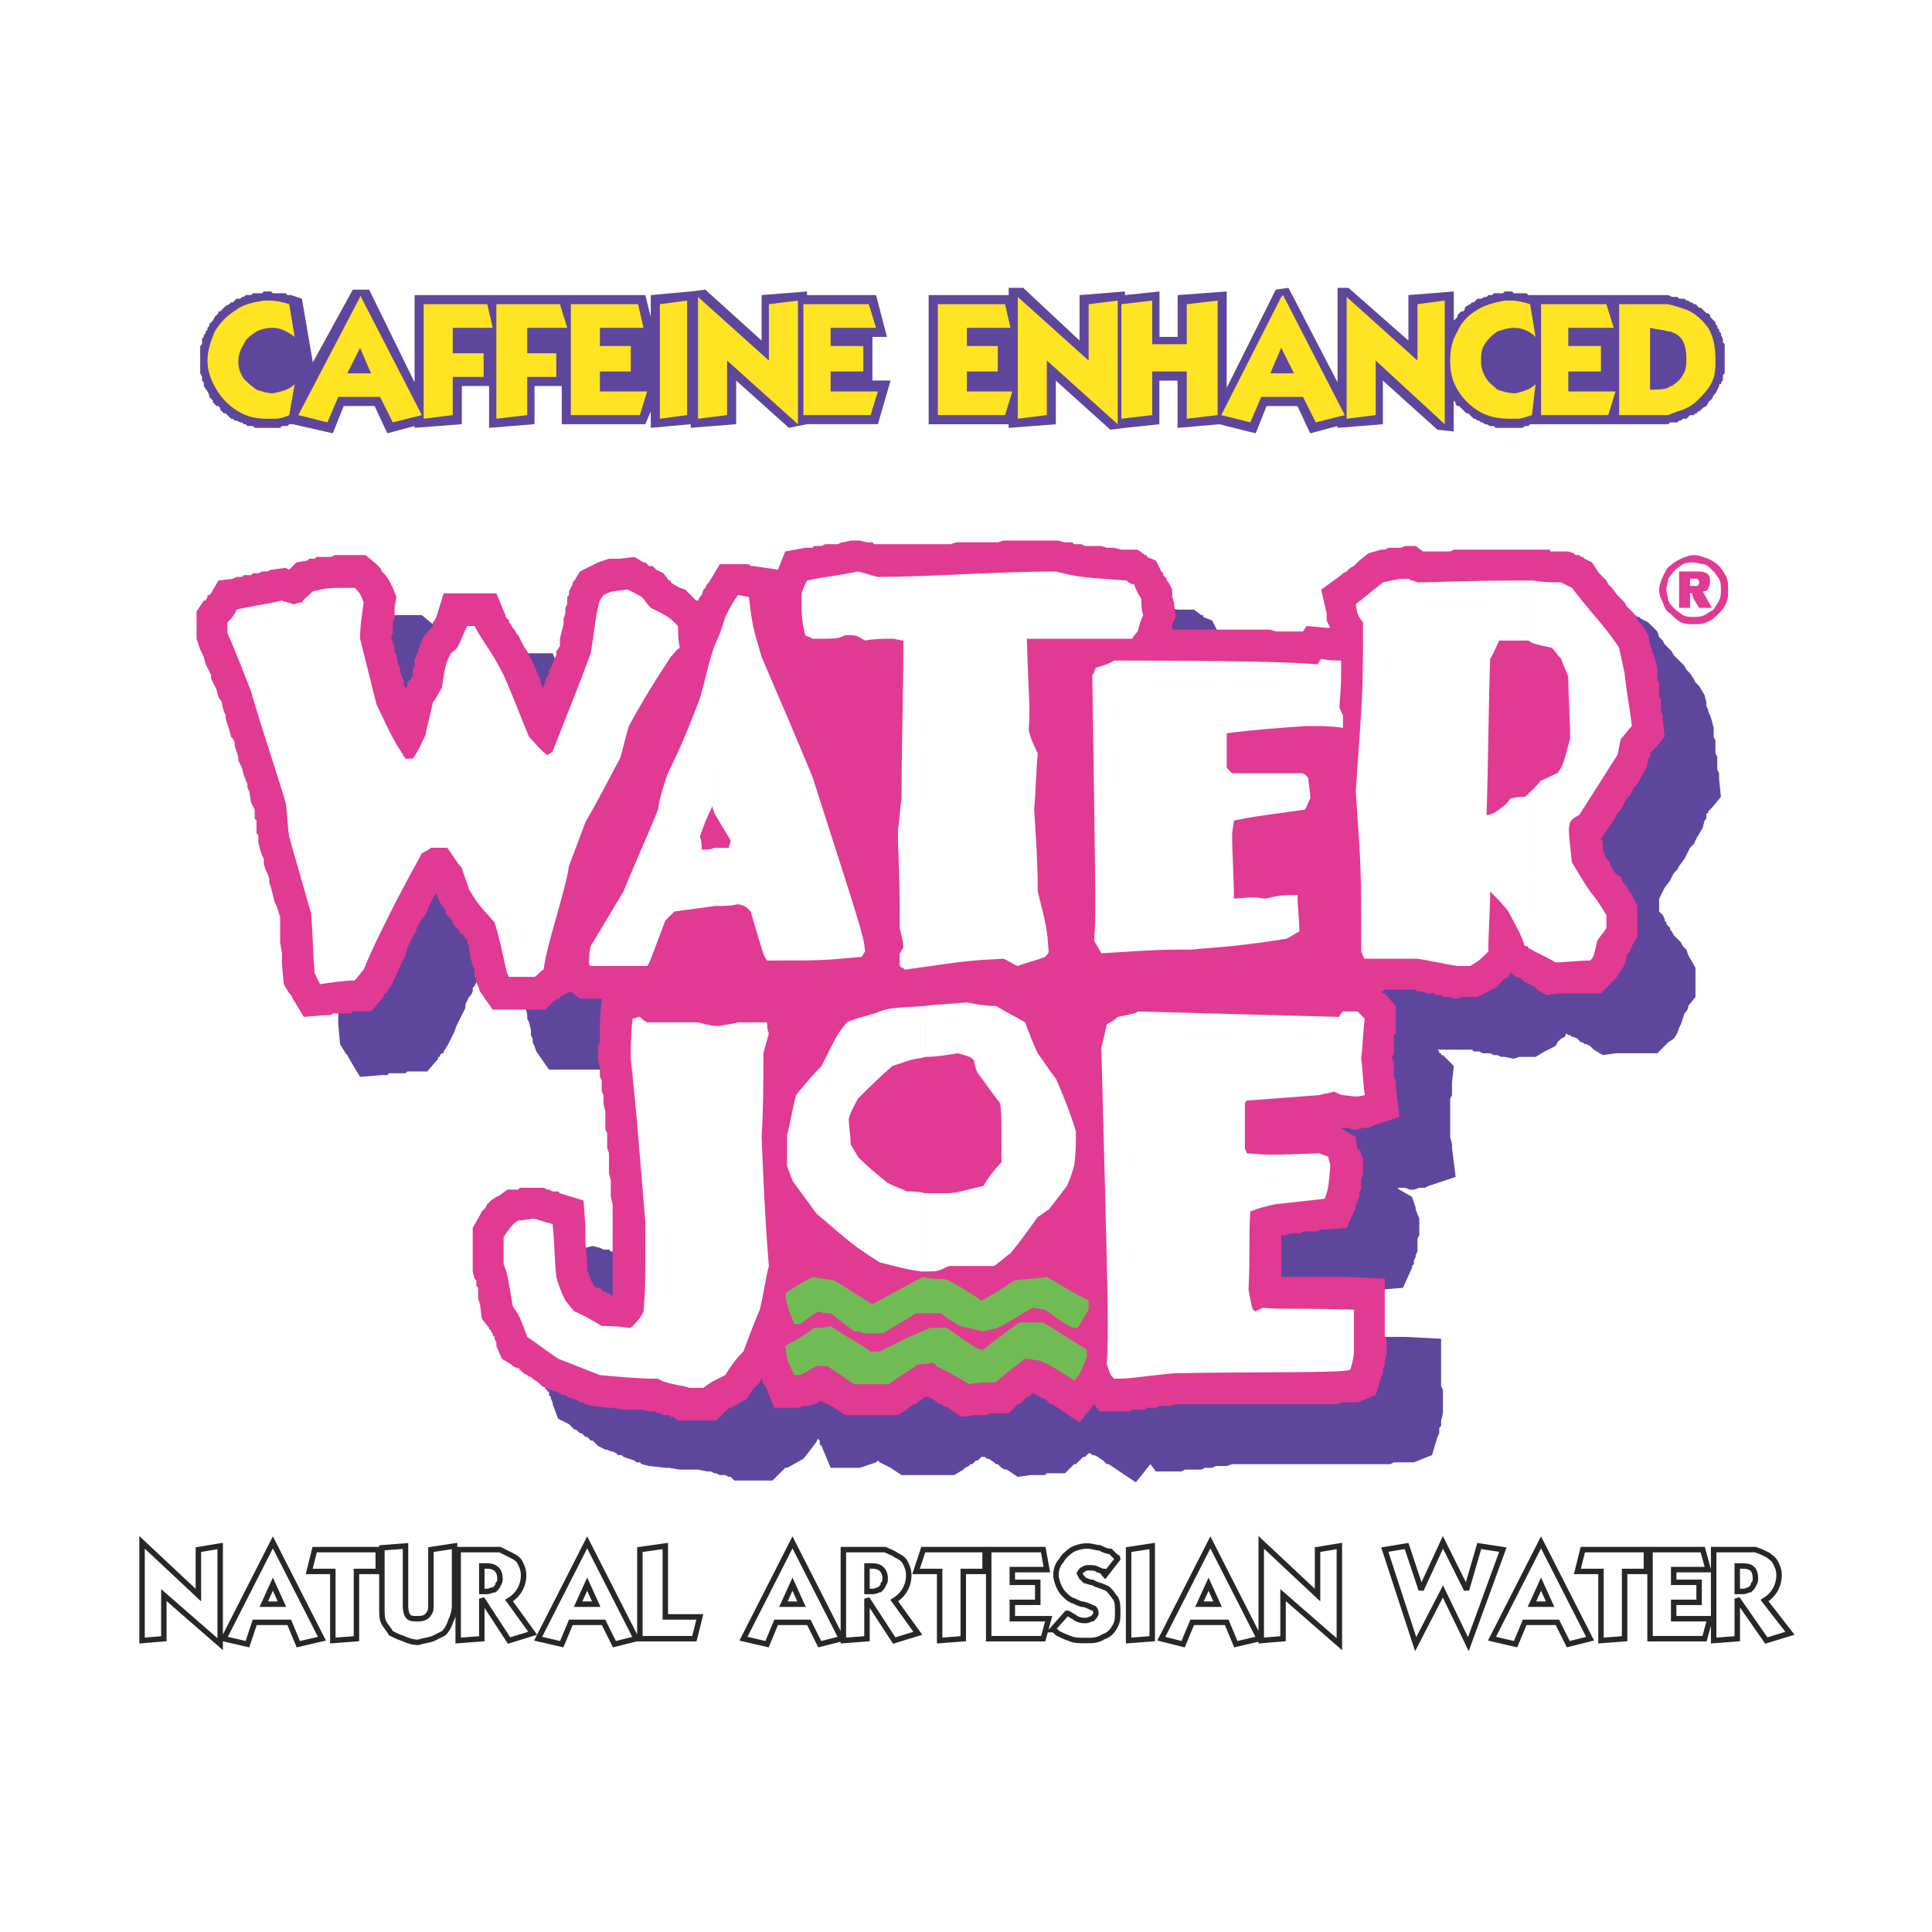 <?xml version="1.0" encoding="utf-8"?>
<!-- Generator: Adobe Illustrator 13.0.0, SVG Export Plug-In . SVG Version: 6.00 Build 14948)  -->
<!DOCTYPE svg PUBLIC "-//W3C//DTD SVG 1.0//EN" "http://www.w3.org/TR/2001/REC-SVG-20010904/DTD/svg10.dtd">
<svg version="1.0" id="Layer_1" xmlns="http://www.w3.org/2000/svg" xmlns:xlink="http://www.w3.org/1999/xlink" x="0px" y="0px"
	 width="192.756px" height="192.756px" viewBox="0 0 192.756 192.756" enable-background="new 0 0 192.756 192.756"
	 xml:space="preserve">
<g>
	<polygon fill-rule="evenodd" clip-rule="evenodd" fill="#FFFFFF" points="0,0 192.756,0 192.756,192.756 0,192.756 0,0 	"/>
	<polygon fill-rule="evenodd" clip-rule="evenodd" fill="#5E469C" points="65.653,105.629 63.478,105.629 62.572,104.904 
		62.572,104.904 61.484,105.447 61.484,105.629 61.303,105.629 61.303,105.629 61.303,105.629 61.122,105.811 60.034,106.717 
		54.777,106.717 53.508,104.904 53.327,104.359 53.146,103.996 53.146,103.635 52.964,103.271 52.964,103.09 52.964,102.727 
		52.783,102.002 52.602,101.639 52.602,101.275 52.42,100.369 52.239,100.006 52.239,99.643 52.058,99.643 51.877,99.279 
		51.695,99.1 51.514,98.918 51.152,98.555 50.971,98.191 50.789,98.01 50.608,97.648 50.427,97.467 50.246,97.285 50.246,97.104 
		50.064,96.741 49.883,96.559 49.521,96.015 49.339,95.471 49.339,95.29 49.158,95.108 49.158,95.108 48.977,95.29 48.795,95.652 
		48.614,96.015 48.433,96.559 48.07,97.285 47.708,97.648 47.526,98.01 47.345,98.373 47.164,98.555 47.164,98.918 46.982,99.279 
		46.801,99.461 46.439,100.188 46.439,100.551 46.257,100.912 46.076,101.275 45.532,102.363 45.351,102.908 44.989,103.635 
		44.626,104.359 44.264,104.904 44.264,105.086 44.083,105.086 43.901,105.266 43.901,105.447 43.72,105.447 43.72,105.629 
		42.632,106.898 41.001,106.898 40.819,106.898 40.638,106.898 40.457,107.08 40.276,107.08 40.094,107.08 39.913,107.08 
		39.732,107.08 39.551,107.08 39.188,107.08 39.007,107.08 38.826,107.08 38.645,107.262 38.463,107.262 38.101,107.262 
		35.925,107.443 34.838,105.629 34.656,105.266 34.475,105.086 33.931,104.178 33.75,102.184 33.75,101.094 33.75,100.732 
		33.75,100.369 33.75,99.643 33.569,99.1 33.569,98.736 33.569,98.373 33.569,98.01 33.569,97.648 33.569,97.467 33.388,96.922 
		33.206,96.378 33.025,96.015 33.025,95.471 32.844,95.108 32.663,94.564 32.481,94.02 32.3,93.113 32.119,92.75 31.938,91.662 
		31.756,91.299 31.575,90.755 31.394,90.029 31.394,89.667 31.394,89.303 31.394,89.122 31.212,88.941 31.212,88.759 31.212,88.578 
		31.212,88.396 31.212,88.215 31.212,87.853 31.031,87.49 31.031,87.308 31.031,87.126 31.031,86.764 31.031,86.764 30.85,86.039 
		30.668,85.313 30.487,84.95 30.306,84.224 29.943,83.136 29.762,82.955 29.762,82.592 29.581,82.229 29.4,81.503 29.037,80.415 
		29.037,80.052 28.856,79.689 28.675,79.508 28.675,79.146 28.493,78.783 28.312,77.694 28.131,77.332 27.95,76.968 27.768,76.243 
		27.768,76.062 27.587,75.88 27.406,75.518 27.225,74.792 27.043,74.429 26.862,74.066 26.681,73.704 26.681,73.341 26.5,72.978 
		26.318,72.615 26.137,72.252 26.137,71.889 25.956,71.527 25.774,71.164 25.593,70.801 25.23,69.712 25.23,66.992 25.956,65.903 
		26.137,65.903 26.137,65.722 26.318,65.541 26.5,65.359 26.5,65.359 26.681,65.178 27.406,63.908 28.856,63.727 29.218,63.545 
		29.4,63.545 29.762,63.545 30.125,63.364 30.306,63.364 30.668,63.364 30.85,63.183 31.212,63.183 31.394,63.183 31.756,63.001 
		32.119,63.001 32.3,63.001 32.663,62.82 32.844,62.82 34.113,62.638 34.475,62.82 35.2,62.094 36.288,61.913 36.469,61.731 
		36.832,61.731 37.013,61.731 37.375,61.55 37.557,61.55 37.919,61.55 38.101,61.55 38.463,61.55 38.645,61.55 39.007,61.55 
		39.369,61.369 42.088,61.369 43.176,62.275 43.539,62.638 43.901,63.001 44.264,63.364 44.445,63.908 44.626,64.271 44.808,64.633 
		45.17,65.541 44.989,66.448 44.989,66.811 44.989,66.992 44.989,67.717 44.808,67.899 44.808,68.443 44.808,68.806 44.808,68.987 
		44.808,69.168 44.626,69.531 44.626,69.531 44.808,69.712 44.808,70.257 44.989,70.62 44.989,70.982 45.17,71.345 45.351,72.252 
		45.532,72.615 45.532,72.978 45.714,73.522 45.895,73.885 45.895,74.248 46.076,74.61 46.076,74.792 46.257,74.429 46.439,73.885 
		46.62,73.704 46.62,73.522 46.801,73.522 46.801,73.341 46.801,72.978 46.801,72.796 46.982,72.434 46.982,72.252 46.982,72.071 
		47.164,71.708 47.164,71.527 47.164,71.345 47.345,70.982 47.345,70.801 47.345,70.62 47.526,70.438 47.526,70.257 47.889,69.531 
		48.795,68.625 48.795,68.625 48.795,68.262 48.977,68.08 49.158,67.536 49.883,65.178 55.14,65.178 56.046,67.354 56.046,67.536 
		56.227,67.717 56.409,67.899 56.409,68.08 56.59,68.262 56.952,68.806 57.134,69.168 57.315,69.35 57.496,69.712 57.677,70.076 
		57.858,70.438 58.221,70.982 58.402,71.345 58.765,72.071 58.946,72.434 59.309,73.341 59.671,74.429 59.853,74.61 59.853,74.429 
		60.034,74.066 60.215,73.522 60.396,73.159 60.396,72.796 60.759,72.252 60.94,71.708 61.122,71.345 61.122,70.982 61.484,70.438 
		61.484,69.712 61.665,68.987 61.847,68.262 61.847,67.717 62.028,67.173 62.028,66.629 62.209,66.266 62.209,65.903 62.39,65.178 
		62.572,64.997 62.572,64.633 62.935,64.089 62.935,63.908 63.478,63.001 64.565,62.457 64.928,62.275 65.472,62.094 66.016,61.913 
		66.378,61.731 66.922,61.731 67.466,61.731 68.916,61.55 69.822,62.094 70.003,62.094 70.185,62.275 70.729,62.457 70.91,62.638 
		71.272,62.82 71.816,63.183 72.36,63.727 72.542,63.908 72.542,64.089 73.085,64.452 73.448,64.633 73.991,64.815 74.354,65.178 
		74.716,65.541 75.079,65.722 75.261,65.903 75.441,65.541 75.623,65.359 75.804,65.178 75.804,64.815 75.985,64.633 76.167,64.271 
		76.348,64.089 77.617,62.275 79.429,62.275 79.792,62.275 79.973,62.275 80.154,62.275 80.336,62.275 80.698,62.457 83.236,62.82 
		83.236,62.82 83.961,61.006 85.955,60.643 86.68,60.643 87.042,60.461 87.224,60.461 87.586,60.461 87.949,60.461 88.312,60.28 
		88.493,60.28 88.855,60.28 89.218,60.099 89.581,60.099 89.943,60.099 90.124,60.099 90.487,60.099 91.394,59.917 92.118,60.099 
		92.299,60.099 92.662,60.099 92.843,60.099 93.206,60.28 93.568,60.28 93.568,60.28 94.656,60.28 95.019,60.28 95.562,60.28 
		96.106,60.28 96.65,60.28 97.194,60.28 97.737,60.28 98.281,60.28 98.825,60.28 99.369,60.28 99.913,60.28 100.456,60.099 
		101,60.099 101.726,60.099 102.27,60.099 102.812,60.099 103.357,60.099 104.082,60.099 104.626,60.099 105.169,60.099 
		105.713,60.099 106.438,59.917 106.982,59.917 107.525,59.917 108.069,59.917 109.157,59.917 109.883,59.917 111.151,59.917 
		111.877,60.099 112.239,60.099 112.602,60.099 112.782,60.28 113.146,60.28 113.326,60.28 113.688,60.28 113.87,60.461 
		114.232,60.461 114.596,60.461 114.958,60.461 115.502,60.643 116.046,60.643 116.771,60.643 117.495,60.824 119.127,60.824 
		119.852,61.369 120.033,61.369 120.033,61.369 120.033,61.55 120.033,61.55 120.033,61.55 120.033,61.55 120.939,61.913 
		121.483,63.001 121.665,63.183 121.665,63.364 121.846,63.545 122.027,63.727 122.027,63.908 122.209,64.089 122.571,64.815 
		122.571,65.541 122.752,66.085 122.752,66.266 122.934,67.354 122.752,68.262 122.571,68.443 122.571,68.625 122.571,68.806 
		124.202,68.806 125.472,68.806 127.646,68.806 128.553,68.806 130.365,68.806 131.091,68.806 131.816,68.806 132.359,68.806 
		133.085,68.806 133.628,68.987 133.991,68.987 134.535,68.987 134.897,68.987 135.26,68.987 135.622,68.987 135.984,68.443 
		137.979,68.625 138.341,68.625 138.341,68.625 138.341,68.625 138.16,68.262 138.16,67.899 137.979,67.536 137.979,67.173 
		137.616,64.815 139.429,63.364 139.61,63.183 139.973,63.001 140.336,62.638 140.698,62.457 141.061,62.094 141.423,61.913 
		142.147,61.187 143.417,60.824 143.779,60.824 144.142,60.643 144.686,60.643 145.048,60.643 145.411,60.643 145.773,60.643 
		146.861,60.461 147.586,60.824 147.768,61.006 147.768,61.006 148.311,61.006 148.492,61.006 149.218,61.006 149.398,61.006 
		149.942,61.006 150.124,60.824 150.667,60.824 151.03,60.824 151.574,60.824 151.937,60.824 152.48,60.824 152.843,60.824 
		154.111,60.824 154.655,60.824 159.006,60.824 159.188,60.824 159.368,60.824 159.73,60.824 160.094,60.824 160.274,60.824 
		160.456,60.824 160.637,61.006 161.181,61.006 161.362,61.006 162.087,61.006 162.631,61.187 162.812,61.369 162.994,61.369 
		163.175,61.369 163.356,61.55 163.537,61.55 163.719,61.731 164.443,62.094 165.351,63.001 165.531,63.545 165.895,63.908 
		166.075,64.271 166.438,64.633 166.8,64.997 166.981,65.359 167.344,65.722 167.707,66.085 168.069,66.448 168.25,66.811 
		168.613,67.173 168.976,67.717 169.157,68.08 169.52,68.443 170.063,69.35 170.244,70.076 170.244,70.438 170.426,70.801 
		170.426,70.982 170.606,71.345 170.788,71.889 170.97,72.615 170.97,73.159 170.97,73.522 171.15,73.885 171.15,74.066 
		171.15,74.429 171.15,74.792 171.15,75.155 171.332,75.518 171.332,75.699 171.332,76.062 171.332,76.424 171.332,76.787 
		171.514,77.15 171.514,77.332 171.514,77.694 171.694,79.508 170.788,80.597 170.606,80.778 170.426,80.959 170.426,81.141 
		170.244,81.141 170.244,81.503 170.244,81.685 170.063,81.866 169.882,82.592 169.338,83.499 169.157,83.862 168.976,84.224 
		168.613,84.587 168.432,84.95 168.25,85.313 168.069,85.676 167.525,86.401 167.344,86.764 166.981,87.126 166.619,87.853 
		166.075,88.578 165.531,89.667 165.531,89.667 165.531,90.029 165.531,90.392 165.531,90.936 165.531,90.936 165.895,91.299 
		166.075,91.662 166.075,91.843 166.257,92.024 166.257,92.206 166.438,92.387 166.619,92.569 166.619,92.75 166.8,92.932 
		166.981,93.294 167.344,93.657 167.707,94.02 167.888,94.382 168.25,94.746 168.432,95.29 169.157,96.559 169.157,99.461 
		168.432,100.369 168.432,100.551 168.25,100.912 168.069,101.094 168.069,101.094 168.069,101.094 167.888,101.639 
		167.707,102.184 167.525,102.545 167.344,103.09 166.981,103.635 166.438,103.996 165.351,105.086 163.356,105.086 
		163.175,105.086 162.812,105.086 162.631,105.086 162.269,105.086 161.725,105.086 161.544,105.086 161.181,105.086 
		159.912,105.266 159.006,104.723 158.824,104.541 158.644,104.359 158.28,104.178 158.1,104.178 157.918,103.996 157.737,103.996 
		157.556,103.814 157.375,103.635 157.012,103.453 156.831,103.453 156.649,103.271 156.469,103.271 156.287,103.09 
		156.105,103.453 155.743,103.635 155.381,103.996 155.199,104.359 154.837,104.541 154.474,104.723 154.111,104.904 
		153.205,105.447 151.574,105.447 151.574,105.447 151.03,105.629 150.124,105.447 149.942,105.447 149.761,105.447 
		149.398,105.266 149.218,105.266 149.036,105.266 148.674,105.086 148.13,105.086 147.948,105.086 147.586,104.904 
		147.404,104.904 147.042,104.904 146.861,104.723 146.68,104.723 146.498,104.723 145.229,104.723 144.867,104.723 
		144.142,104.723 143.961,104.723 143.417,104.723 143.598,104.904 143.598,105.086 143.779,105.086 143.779,105.266 
		143.961,105.266 145.048,106.355 144.867,107.988 144.867,108.35 144.867,108.531 144.867,108.895 144.867,109.076 
		144.867,109.258 144.686,109.619 144.686,109.801 144.686,110.164 144.686,110.346 144.686,110.709 144.686,110.891 
		144.686,111.252 144.686,111.434 144.686,111.615 144.686,111.979 144.686,112.521 144.686,112.703 144.686,112.885 
		144.686,113.066 144.686,113.43 144.867,114.154 144.867,114.518 145.229,117.42 142.511,118.326 142.147,118.508 141.604,118.508 
		141.061,118.689 140.698,118.689 140.154,118.508 139.791,118.508 139.248,118.508 139.248,118.508 139.429,118.508 
		139.61,118.689 140.879,119.416 141.241,120.504 141.241,120.686 141.241,120.686 141.604,121.592 141.604,122.861 
		141.604,123.225 141.423,123.588 141.423,123.77 141.423,124.312 141.423,124.676 141.423,124.857 141.241,125.221 
		141.241,125.402 141.061,125.764 141.061,125.945 141.061,126.127 140.879,126.309 140.879,126.49 139.973,128.484 
		137.798,128.666 137.435,128.666 137.254,128.848 136.892,128.848 136.529,128.848 136.348,128.848 135.984,128.848 
		135.622,128.848 135.441,129.029 135.078,129.029 134.535,129.029 133.81,129.211 133.628,129.211 133.447,129.211 
		133.447,129.211 133.447,132.477 133.447,133.02 133.447,133.383 136.892,133.383 137.254,133.383 138.704,133.383 
		139.066,133.383 139.61,133.383 140.154,133.383 143.779,133.564 143.779,137.373 143.779,137.555 143.779,138.281 
		143.961,138.643 143.961,138.824 143.961,139.188 143.961,139.551 143.961,139.914 143.961,140.094 143.961,141.002 
		143.779,141.727 143.779,141.908 143.779,142.271 143.598,142.453 143.598,142.816 143.598,142.996 143.417,143.359 
		142.873,145.174 141.061,145.898 140.698,145.898 140.336,145.898 139.973,145.898 139.791,145.898 139.429,145.898 
		139.066,145.898 138.704,146.08 136.892,146.08 136.348,146.08 130.003,146.08 129.278,146.08 126.922,146.08 126.015,146.08 
		125.29,146.08 124.565,146.08 123.658,146.08 122.934,146.08 122.39,146.262 121.846,146.262 121.302,146.262 120.939,146.443 
		120.577,146.443 120.215,146.443 119.852,146.625 119.49,146.625 119.127,146.625 118.945,146.625 118.221,146.625 
		117.858,146.807 117.495,146.807 117.133,146.807 115.32,146.807 114.776,146.08 113.326,147.895 110.607,146.08 110.426,146.08 
		110.245,145.898 110.063,145.717 109.52,145.355 109.157,145.174 108.976,145.174 108.795,144.992 108.795,144.992 
		108.613,144.992 108.433,145.174 108.251,145.355 108.069,145.355 107.889,145.537 107.707,145.717 107.525,145.898 
		107.345,146.08 107.163,146.08 106.257,146.988 104.807,146.988 104.444,146.988 104.263,147.17 103.9,147.17 103.538,147.17 
		103.176,147.17 102.812,147.17 101.544,147.35 100.456,146.625 100.275,146.625 99.913,146.443 99.731,146.262 99.551,146.08 
		99.369,146.08 99.188,145.898 98.644,145.537 98.463,145.537 98.281,145.355 98.1,145.355 97.919,145.355 97.737,145.537 
		97.556,145.717 97.375,145.717 97.194,145.898 97.012,146.08 96.831,146.08 96.65,146.262 96.287,146.443 96.106,146.625 
		95.2,147.17 89.943,147.17 88.855,146.443 88.493,146.262 88.13,146.08 87.768,145.898 87.586,145.717 87.405,145.898 
		86.861,146.08 86.317,146.262 85.774,146.443 85.23,146.443 82.874,146.443 81.967,144.268 81.786,144.086 81.786,143.723 
		81.604,143.541 81.424,143.904 80.879,144.629 80.154,145.537 78.886,146.262 78.523,146.443 78.342,146.443 78.342,146.443 
		78.161,146.625 77.073,147.713 73.266,147.713 72.904,147.35 72.723,147.35 72.36,147.17 72.179,147.17 71.816,147.17 
		71.454,146.988 71.272,146.988 70.91,146.807 70.547,146.807 70.547,146.807 69.641,146.625 69.278,146.625 68.191,146.625 
		67.828,146.625 66.741,146.443 66.378,146.443 64.747,146.262 64.021,146.08 63.84,145.898 63.478,145.898 63.297,145.717 
		62.753,145.537 62.209,145.355 62.028,145.174 61.665,145.174 61.484,144.992 61.122,144.811 60.94,144.811 60.578,144.629 
		60.396,144.629 59.671,144.268 59.309,143.904 59.127,143.723 58.946,143.723 58.765,143.541 58.583,143.359 58.402,143.359 
		58.04,142.996 57.858,142.996 57.677,142.816 57.496,142.635 57.315,142.635 57.134,142.453 56.952,142.271 56.771,142.09 
		55.684,141.545 55.14,140.094 55.14,139.914 54.958,139.551 54.958,139.369 54.777,139.188 54.777,139.188 54.777,139.006 
		54.777,139.006 54.777,138.824 54.596,138.824 54.596,138.824 54.596,138.824 54.596,138.643 54.415,138.643 54.415,138.461 
		53.689,137.555 53.508,135.561 53.327,135.197 53.327,134.834 53.327,134.471 53.146,134.289 53.146,134.107 53.146,133.928 
		53.146,133.746 53.146,133.746 53.146,133.746 53.146,133.746 53.146,133.564 52.783,132.838 52.783,128.484 53.508,127.215 
		53.871,126.854 54.052,126.49 54.415,126.127 54.777,125.764 55.14,125.402 55.502,125.221 56.227,124.676 57.134,124.676 
		57.315,124.494 57.496,124.494 57.677,124.494 58.04,124.494 58.221,124.494 58.402,124.494 59.127,124.312 59.853,124.494 
		60.215,124.676 60.396,124.676 60.759,124.676 60.94,124.857 61.303,124.857 61.484,125.039 63.84,125.764 64.021,128.305 
		64.021,128.666 64.021,128.848 64.021,129.211 64.021,129.574 64.021,129.936 64.021,130.299 64.203,130.48 64.203,131.205 
		64.203,131.568 64.203,132.113 64.203,132.477 64.203,132.838 64.384,133.02 64.384,133.201 64.565,133.564 64.565,133.746 
		64.747,133.928 64.747,134.107 64.928,134.289 65.109,134.289 65.291,134.471 65.472,134.652 65.653,134.652 65.834,134.834 
		66.016,134.834 66.197,135.016 66.378,135.016 66.56,135.197 66.56,135.197 66.741,135.197 66.741,135.016 66.741,134.834 
		66.741,134.289 66.922,134.289 66.922,132.113 66.922,131.75 66.922,127.941 66.741,127.033 66.741,126.127 66.741,125.402 
		66.56,124.494 66.56,123.77 66.56,123.043 66.378,122.318 66.378,121.047 66.197,120.504 66.197,119.959 66.197,119.598 
		66.197,119.053 66.197,118.689 66.197,118.326 66.016,117.965 66.016,117.238 66.016,116.875 65.834,116.15 65.834,115.787 
		65.834,115.605 65.834,115.244 65.834,114.881 65.653,114.518 65.653,114.154 65.472,112.885 65.472,112.521 65.472,111.797 
		65.472,111.434 65.472,111.07 65.472,109.982 65.472,109.801 65.472,109.258 65.472,109.076 65.472,108.713 65.472,108.531 
		65.472,108.168 65.472,107.988 65.472,107.625 65.653,105.629 	"/>
	<path fill-rule="evenodd" clip-rule="evenodd" fill="#E03A93" d="M168.976,55.382c0.544,0,0.906,0.182,1.45,0.363
		c0.362,0.182,0.725,0.363,1.088,0.726c0.181,0.182,0.543,0.726,0.725,1.088s0.182,0.907,0.182,1.27c0,0.544,0,0.907-0.182,1.27
		c-0.182,0.544-0.544,0.907-0.725,1.088c-0.363,0.363-0.726,0.726-1.27,0.907c-0.362,0.182-0.725,0.182-1.269,0.182V61.55
		c0.362,0,0.726,0,1.088-0.181c0.362-0.182,0.543-0.363,0.906-0.544c0.181-0.363,0.362-0.544,0.544-0.907
		c0.181-0.363,0.181-0.726,0.181-1.088s0-0.726-0.181-1.088c-0.182-0.182-0.363-0.544-0.544-0.726
		c-0.363-0.363-0.544-0.544-0.906-0.726c-0.362,0-0.726-0.182-1.088-0.182V55.382L168.976,55.382z M168.976,59.736l0.544,0.907
		h1.269l-0.906-1.633c0.362,0,0.544-0.181,0.544-0.363c0.181-0.181,0.181-0.363,0.181-0.726c0-0.181,0-0.544-0.362-0.726
		c-0.181-0.181-0.725-0.181-1.269-0.181l0,0v0.726c0.182,0,0.362,0,0.362,0c0.182,0.181,0.182,0.181,0.182,0.363
		c0,0.181,0,0.181-0.182,0.363c0,0-0.181,0-0.362,0V59.736L168.976,59.736z M168.976,55.382v0.726c-0.362,0-0.726,0-1.088,0.182
		c-0.181,0.181-0.544,0.363-0.725,0.544c-0.363,0.363-0.544,0.726-0.726,0.907c0,0.363-0.181,0.726-0.181,1.088
		s0.181,0.725,0.181,1.088c0.182,0.362,0.362,0.544,0.726,0.907c0.181,0.182,0.544,0.363,0.725,0.544
		c0.362,0.181,0.726,0.181,1.088,0.181v0.726c-0.362,0-0.906,0-1.269-0.182c-0.363-0.181-0.726-0.544-1.088-0.907
		c-0.362-0.181-0.544-0.544-0.725-1.088c-0.182-0.363-0.363-0.726-0.363-1.27c0-0.363,0.182-0.907,0.363-1.27
		c0.181-0.363,0.362-0.907,0.725-1.088c0.362-0.363,0.725-0.544,1.088-0.726C168.069,55.564,168.613,55.382,168.976,55.382
		L168.976,55.382z M168.976,57.015h-1.45v3.628h1.088v-1.451h0.182l0.181,0.544v-1.27l0,0h-0.362v-0.726h0.182
		c0.181,0,0.181,0,0.181,0V57.015L168.976,57.015z"/>
	<polygon fill-rule="evenodd" clip-rule="evenodd" fill="#E03A93" points="60.034,99.643 57.858,99.643 56.952,98.918 
		56.952,98.918 55.865,99.461 55.865,99.643 55.684,99.643 55.684,99.643 55.502,99.643 55.502,99.824 55.321,99.824 
		54.415,100.732 49.158,100.732 47.889,98.918 47.708,98.373 47.526,98.01 47.526,97.648 47.345,97.467 47.345,97.104 
		47.345,96.741 47.164,96.378 46.982,95.652 46.801,94.746 46.801,94.382 46.62,94.02 46.62,93.657 46.439,93.657 46.257,93.294 
		45.895,93.113 45.714,92.75 45.532,92.569 45.351,92.387 45.17,92.206 45.17,92.024 44.989,91.662 44.626,91.299 44.445,91.118 
		44.445,90.755 44.264,90.573 43.901,90.029 43.72,89.667 43.539,89.122 43.539,89.122 43.357,89.303 43.176,89.667 42.995,90.029 
		42.813,90.392 42.451,91.299 42.088,91.662 41.907,92.024 41.726,92.387 41.544,92.569 41.544,92.932 41.363,93.113 41.001,93.838 
		40.819,94.201 40.638,94.564 40.457,95.29 40.276,95.652 40.094,96.015 39.369,97.648 39.007,98.373 38.645,98.918 38.645,98.918 
		38.463,99.1 38.282,99.279 38.282,99.461 38.101,99.643 38.101,99.643 37.013,100.912 35.381,100.912 35.2,100.912 35.019,101.094 
		34.838,101.094 34.656,101.094 34.475,101.094 34.294,101.094 34.113,101.094 33.75,101.094 33.569,101.094 33.388,101.094 
		33.206,101.094 33.025,101.275 32.844,101.275 32.481,101.275 30.306,101.457 29.218,99.643 29.037,99.279 28.856,99.1 
		28.312,98.191 28.131,96.197 28.131,95.834 28.131,95.471 28.131,95.108 27.95,94.02 27.95,93.476 27.95,93.113 27.95,92.75 
		27.95,92.387 27.95,92.024 27.95,91.662 27.95,91.48 27.768,90.936 27.587,90.392 27.406,90.029 27.043,88.578 26.862,88.034 
		26.862,87.671 26.681,87.126 26.5,86.764 26.318,86.22 26.318,85.676 26.137,85.313 25.956,84.769 25.774,84.043 25.774,83.68 
		25.774,83.317 25.593,83.136 25.593,82.955 25.593,82.773 25.593,82.592 25.593,82.411 25.593,82.047 25.593,81.866 25.412,81.685 
		25.412,81.503 25.412,81.322 25.412,81.141 25.412,80.959 25.412,80.778 25.049,80.052 24.868,78.964 24.687,78.601 24.687,78.238 
		24.324,77.332 24.143,76.606 23.961,76.243 23.78,75.88 23.78,75.518 23.418,74.429 23.418,74.066 23.237,73.704 23.055,73.522 
		22.874,72.796 22.512,71.708 22.512,71.345 22.33,70.982 22.149,70.257 22.149,70.076 21.787,69.531 21.605,68.806 21.424,68.443 
		21.243,68.08 21.062,67.717 21.062,67.354 20.88,66.992 20.699,66.629 20.518,66.266 20.336,65.541 20.155,65.178 19.974,64.815 
		19.611,63.727 19.611,61.006 20.336,59.917 20.518,59.917 20.699,59.554 20.699,59.373 20.88,59.373 21.062,59.192 21.787,57.922 
		23.237,57.741 23.599,57.559 23.78,57.559 24.143,57.559 24.324,57.377 24.687,57.377 25.049,57.377 25.23,57.196 25.593,57.196 
		25.774,57.196 26.137,57.015 26.318,57.015 26.681,57.015 27.043,56.833 27.225,56.833 28.493,56.652 28.856,56.833 29.581,56.108 
		30.668,55.927 30.85,55.745 31.031,55.745 31.394,55.745 31.575,55.564 31.938,55.564 32.119,55.564 32.481,55.564 32.844,55.564 
		33.025,55.564 33.388,55.382 36.469,55.382 37.557,56.29 37.919,56.652 38.101,57.015 38.463,57.377 38.826,57.922 39.007,58.285 
		39.188,58.647 39.551,59.554 39.369,60.643 39.369,60.824 39.369,61.006 39.369,61.55 39.369,61.731 39.188,62.094 39.188,62.275 
		39.188,62.457 39.188,63.183 39.007,63.545 39.007,63.545 39.369,64.633 39.369,64.997 39.551,65.359 39.732,66.266 39.913,66.629 
		39.913,66.992 40.094,67.536 40.276,67.899 40.276,68.262 40.457,68.625 40.457,68.806 40.638,68.443 40.638,68.08 40.819,67.899 
		41.001,67.717 41.001,67.536 41.182,67.536 41.182,67.354 41.182,66.992 41.182,66.811 41.363,66.448 41.363,66.266 41.363,65.903 
		41.363,65.722 41.544,65.541 41.544,65.359 41.726,64.997 41.726,64.815 41.907,64.452 41.907,64.271 42.27,63.545 42.995,62.638 
		43.176,62.638 43.176,62.275 43.176,62.094 43.357,61.913 43.539,61.55 44.264,59.192 49.521,59.192 50.427,61.369 50.427,61.55 
		50.608,61.731 50.789,61.913 50.789,62.094 50.971,62.275 51.152,62.638 51.333,62.82 51.514,63.183 51.695,63.364 51.877,63.727 
		52.058,64.089 52.239,64.452 52.602,64.997 52.783,65.359 53.146,66.085 53.327,66.448 53.689,67.354 53.871,67.717 54.052,68.443 
		54.233,68.625 54.233,68.443 54.415,68.08 54.415,67.717 54.596,67.536 54.777,67.173 54.777,66.811 54.958,66.629 55.14,66.266 
		55.321,65.722 55.502,65.359 55.502,64.997 55.865,64.452 55.865,63.727 56.046,63.001 56.227,62.275 56.227,61.731 56.409,61.187 
		56.409,60.643 56.59,60.28 56.59,59.917 56.59,59.554 56.771,59.373 56.771,59.01 56.952,58.647 57.134,58.285 57.134,58.104 
		57.315,57.922 57.858,57.015 58.946,56.471 59.309,56.29 59.671,56.108 60.215,55.927 60.759,55.745 61.303,55.745 61.847,55.745 
		63.297,55.564 64.203,56.108 64.384,56.108 64.565,56.29 64.747,56.471 65.109,56.471 65.291,56.652 65.472,56.833 66.197,57.196 
		66.741,57.922 66.922,57.922 66.922,58.104 67.466,58.466 67.828,58.647 68.372,58.829 68.735,59.192 69.097,59.554 69.46,59.917 
		69.641,59.917 69.822,59.554 70.003,59.373 70.185,58.829 70.366,58.647 70.547,58.285 70.729,58.104 71.816,56.29 73.81,56.29 
		74.173,56.29 74.354,56.29 74.535,56.29 74.716,56.29 74.898,56.471 75.079,56.471 77.617,56.833 77.617,56.833 78.342,55.02 
		80.336,54.657 80.698,54.657 81.061,54.657 81.242,54.476 81.604,54.476 81.967,54.476 82.33,54.294 82.692,54.294 82.874,54.294 
		83.236,54.294 83.599,54.294 83.961,54.113 84.143,54.113 84.868,53.931 85.774,53.931 86.499,54.113 86.68,54.113 87.042,54.113 
		87.224,54.294 87.586,54.294 87.768,54.294 87.949,54.294 87.949,54.294 88.493,54.294 89.943,54.294 90.487,54.294 91.031,54.294 
		91.574,54.294 92.118,54.294 92.662,54.294 93.206,54.294 93.75,54.294 94.293,54.294 94.837,54.294 95.381,54.113 96.106,54.113 
		96.65,54.113 97.194,54.113 97.737,54.113 98.281,54.113 99.006,54.113 99.551,54.113 100.094,53.931 100.638,53.931 
		101.362,53.931 101.906,53.931 102.45,53.931 102.994,53.931 103.538,53.931 105.532,53.931 106.257,54.113 106.619,54.113 
		106.982,54.113 107.163,54.294 107.525,54.294 107.707,54.294 107.889,54.294 108.251,54.476 108.613,54.476 108.976,54.476 
		109.339,54.476 109.883,54.476 110.426,54.657 111.151,54.657 111.877,54.838 113.508,54.838 114.232,55.382 114.232,55.382 
		114.414,55.382 114.414,55.564 114.414,55.564 114.414,55.564 114.414,55.564 115.32,55.927 115.864,57.015 116.046,57.196 
		116.046,57.377 116.227,57.559 116.408,57.741 116.408,57.922 116.589,58.104 116.952,58.829 116.952,59.554 117.133,60.099 
		117.133,60.28 117.314,61.55 116.952,62.275 116.952,62.457 116.952,62.638 116.952,62.82 119.852,62.82 120.939,62.82 
		122.934,62.82 123.84,62.82 124.746,62.82 125.472,62.82 126.74,62.82 127.284,63.001 127.828,63.001 128.372,63.001 
		128.734,63.001 129.278,63.001 129.459,63.001 129.821,63.001 130.003,63.001 130.365,62.457 132.359,62.638 132.722,62.638 
		132.722,62.638 132.722,62.638 132.541,62.275 132.359,61.913 132.359,61.55 132.359,61.187 131.816,58.829 133.81,57.377 
		133.991,57.196 134.354,57.015 134.716,56.652 135.078,56.471 135.441,56.108 135.622,55.927 136.529,55.201 137.798,54.838 
		138.16,54.838 138.522,54.657 138.885,54.657 139.429,54.657 139.791,54.657 140.154,54.476 141.241,54.476 141.967,55.02 
		142.147,55.02 142.147,55.02 142.511,55.02 142.691,55.02 143.235,55.02 143.598,55.02 143.961,55.02 144.142,55.02 144.686,55.02 
		145.048,54.838 145.592,54.838 145.954,54.838 146.317,54.838 146.68,54.838 148.13,54.838 148.492,54.838 150.849,54.838 
		151.574,54.838 153.024,54.838 153.387,54.838 153.567,54.838 153.749,54.838 154.111,54.838 154.474,54.838 154.655,54.838 
		154.655,55.02 155.018,55.02 155.381,55.02 155.743,55.02 156.469,55.02 157.012,55.201 157.193,55.382 157.375,55.382 
		157.556,55.382 157.737,55.564 157.918,55.564 158.1,55.745 158.824,56.108 159.55,57.196 159.912,57.559 160.274,57.922 
		160.456,58.285 160.818,58.647 161.362,59.373 161.725,59.736 162.087,60.099 162.269,60.461 162.631,60.824 162.994,61.187 
		163.356,61.731 163.537,62.094 163.9,62.457 164.443,63.364 164.625,64.271 164.625,64.452 164.807,64.633 164.807,64.997 
		164.988,65.359 165.169,65.903 165.351,66.629 165.351,67.173 165.351,67.536 165.351,67.899 165.531,68.08 165.531,68.443 
		165.531,68.806 165.531,69.168 165.531,69.531 165.713,69.712 165.713,70.076 165.713,70.438 165.713,70.801 165.713,70.982 
		165.895,71.345 165.895,71.708 166.075,73.522 165.169,74.61 164.988,74.792 164.807,74.973 164.625,75.155 164.625,75.155 
		164.625,75.518 164.443,75.699 164.443,75.88 164.263,76.606 163.537,77.875 163.356,78.238 162.994,78.601 162.812,78.964 
		162.631,79.327 162.269,79.689 161.906,80.415 161.725,80.778 161.362,81.141 161,81.866 160.456,82.592 159.73,83.68 
		159.73,83.68 159.912,84.043 159.912,84.587 159.912,84.95 159.912,84.95 160.094,85.131 160.094,85.313 160.274,85.676 
		160.456,85.857 160.637,86.039 160.637,86.22 160.818,86.583 161,86.764 161,86.945 161.362,87.308 161.725,87.49 161.906,88.034 
		162.269,88.396 162.45,88.759 162.812,89.303 163.356,90.392 163.356,93.476 162.812,94.382 162.812,94.564 162.631,94.746 
		162.631,94.927 162.45,95.108 162.45,95.108 162.269,95.29 162.269,95.652 162.087,96.197 161.906,96.559 161.544,97.104 
		161.181,97.648 160.818,98.01 159.73,99.1 157.556,99.1 157.375,99.1 157.012,99.1 156.831,99.1 156.649,99.1 156.105,99.1 
		155.924,99.1 155.743,99.1 155.562,99.1 154.293,99.279 153.387,98.736 153.205,98.555 153.024,98.373 152.843,98.373 
		152.661,98.191 152.48,98.191 152.299,98.01 152.117,98.01 151.937,97.83 151.755,97.648 151.393,97.467 151.211,97.467 
		151.03,97.285 150.849,97.104 150.667,97.104 150.486,97.467 150.124,97.648 149.761,98.01 149.58,98.191 149.218,98.555 
		148.855,98.736 148.492,98.918 147.404,99.461 146.317,99.461 146.317,99.461 145.954,99.461 145.229,99.643 144.504,99.461 
		143.961,99.461 143.779,99.279 143.598,99.279 143.235,99.279 143.055,99.1 142.691,99.1 142.511,99.1 142.329,99.1 
		141.967,98.918 141.785,98.918 141.423,98.918 141.241,98.736 141.061,98.736 140.517,98.736 140.154,98.736 139.248,98.736 
		138.885,98.736 138.16,98.736 137.979,98.918 137.798,98.918 137.979,99.1 138.16,99.1 138.16,99.1 139.248,100.369 
		139.248,102.002 139.248,102.363 139.248,102.545 139.248,102.908 139.248,103.09 139.066,103.271 139.066,103.635 
		139.066,103.814 139.066,104.178 139.066,104.359 139.066,104.723 139.066,104.904 139.066,105.086 138.885,105.447 
		138.885,105.629 139.066,105.992 139.066,106.174 139.066,106.535 139.066,106.717 139.066,106.898 139.066,107.08 
		139.066,107.443 139.248,107.807 139.248,107.988 139.248,108.35 139.61,111.434 136.892,112.342 136.529,112.521 135.984,112.521 
		135.441,112.703 134.897,112.703 134.535,112.521 134.172,112.521 133.628,112.521 133.628,112.521 133.81,112.521 
		133.991,112.703 135.26,113.43 135.441,114.699 135.622,114.699 135.622,114.699 135.622,114.699 135.984,115.605 135.984,116.875 
		135.984,117.238 135.804,117.602 135.804,117.965 135.804,118.146 135.804,118.508 135.804,118.689 135.622,118.871 
		135.622,119.234 135.622,119.416 135.441,119.777 135.441,119.959 135.26,120.141 135.26,120.322 135.26,120.504 134.354,122.5 
		132.178,122.68 131.816,122.68 131.271,122.861 130.909,122.861 130.729,122.861 130.365,122.861 130.003,122.861 129.821,123.043 
		129.459,123.043 128.916,123.043 128.19,123.225 127.828,123.225 127.828,123.225 127.828,123.225 127.828,127.033 
		127.828,127.396 128.372,127.396 128.553,127.396 132.178,127.396 132.541,127.396 132.903,127.396 133.447,127.396 
		133.991,127.396 134.535,127.396 138.16,127.578 138.16,130.844 138.16,131.205 138.16,132.113 138.16,132.295 138.16,132.838 
		138.16,133.201 138.16,133.383 138.341,133.564 138.341,134.107 138.341,135.016 138.16,135.74 138.16,135.922 138.16,136.285 
		137.979,136.467 137.979,136.83 137.979,137.012 137.798,137.373 137.254,139.188 135.441,139.914 134.897,139.914 
		134.716,139.914 134.354,139.914 133.991,139.914 133.81,139.914 133.447,140.094 133.085,140.094 132.722,140.094 
		129.097,140.094 128.372,140.094 122.752,140.094 122.027,140.094 120.396,140.094 119.671,140.094 118.765,140.094 
		118.039,140.094 117.314,140.094 116.771,140.275 116.227,140.275 115.683,140.275 115.32,140.457 114.958,140.457 
		114.414,140.457 114.232,140.639 113.87,140.639 113.508,140.639 113.146,140.639 112.964,140.639 112.602,140.82 112.239,140.82 
		111.877,140.82 111.514,140.82 109.701,140.82 109.157,140.094 107.707,141.908 104.988,140.094 104.807,140.094 104.626,139.914 
		104.444,139.732 104.263,139.551 104.082,139.551 103.72,139.369 103.538,139.188 103.357,139.188 103.176,139.006 
		102.994,139.006 102.994,139.006 102.812,139.188 102.632,139.369 102.45,139.369 102.27,139.551 102.088,139.732 101.906,139.914 
		101.726,140.094 101.544,140.094 100.638,141.002 99.188,141.002 98.825,141.002 98.463,141.184 98.281,141.184 97.919,141.184 
		97.556,141.184 97.194,141.184 95.925,141.363 94.837,140.639 94.656,140.457 94.112,140.275 93.931,140.094 93.75,140.094 
		93.024,139.551 92.843,139.551 92.662,139.369 92.48,139.369 92.299,139.369 92.118,139.551 91.755,139.732 91.574,139.914 
		91.394,140.094 91.212,140.094 90.849,140.275 90.668,140.457 90.487,140.639 89.581,141.184 84.324,141.184 83.236,140.457 
		82.874,140.275 82.511,140.094 82.148,139.914 81.967,139.732 81.242,140.094 80.698,140.275 80.154,140.275 79.611,140.457 
		77.254,140.457 76.348,138.281 76.167,138.1 75.985,137.555 75.804,137.918 75.079,138.643 74.535,139.551 73.266,140.275 
		72.904,140.457 72.723,140.457 72.723,140.457 72.542,140.639 71.454,141.727 67.647,141.727 67.103,141.363 66.922,141.363 
		66.741,141.184 66.56,141.184 66.197,141.184 65.834,141.002 65.653,141.002 65.291,140.82 64.928,140.82 64.747,140.82 
		64.021,140.639 63.659,140.639 62.572,140.639 62.209,140.639 61.122,140.457 60.759,140.457 59.127,140.275 58.402,140.094 
		58.221,139.914 57.858,139.914 57.677,139.732 57.134,139.551 56.59,139.369 56.409,139.188 56.046,139.188 55.865,139.006 
		55.502,138.824 55.321,138.824 54.958,138.643 54.777,138.643 54.052,138.281 53.689,137.918 53.146,137.555 52.964,137.373 
		52.783,137.373 52.602,137.191 52.239,137.012 52.058,136.83 51.877,136.648 51.695,136.467 51.514,136.467 51.152,136.285 
		50.971,136.104 50.064,135.561 49.521,134.289 49.521,133.928 49.339,133.564 49.339,133.383 49.158,133.201 49.158,133.201 
		49.158,133.02 49.158,133.02 48.977,132.838 48.977,132.838 48.977,132.838 48.977,132.838 48.977,132.658 48.795,132.658 
		48.795,132.477 48.07,131.568 47.889,130.117 47.708,129.574 47.708,129.211 47.708,128.848 47.708,128.484 47.526,128.305 
		47.526,128.123 47.526,127.941 47.526,127.76 47.526,127.76 47.526,127.76 47.345,127.578 47.164,126.854 47.164,122.5 
		47.889,121.229 48.07,120.867 48.433,120.504 48.614,120.141 48.977,119.777 49.521,119.416 49.883,119.234 50.608,118.689 
		51.514,118.689 51.695,118.689 51.877,118.508 52.058,118.508 52.239,118.508 52.42,118.508 52.783,118.508 53.508,118.508 
		54.233,118.508 54.596,118.689 54.777,118.689 55.14,118.871 55.321,118.871 55.684,118.871 55.865,119.053 58.221,119.777 
		58.402,122.318 58.402,122.68 58.402,122.861 58.402,123.225 58.402,123.588 58.402,123.949 58.583,125.945 58.583,126.127 
		58.583,126.49 58.583,126.854 58.765,127.033 58.765,127.215 58.946,127.578 58.946,127.76 59.127,127.941 59.127,128.123 
		59.309,128.305 59.49,128.484 59.671,128.484 59.853,128.484 60.034,128.666 60.215,128.848 60.396,128.848 60.578,129.029 
		60.759,129.029 60.94,129.211 61.122,129.211 61.122,129.211 61.122,129.211 61.122,129.029 61.122,128.484 61.122,128.484 
		61.122,127.033 61.122,126.854 61.122,121.955 61.122,121.229 61.122,120.141 60.94,119.416 60.94,118.508 60.94,117.783 
		60.759,117.057 60.759,116.332 60.759,115.787 60.759,115.062 60.578,114.518 60.578,114.154 60.578,113.611 60.578,113.066 
		60.396,112.703 60.396,112.342 60.396,111.979 60.396,111.615 60.396,111.252 60.396,110.891 60.215,110.164 60.215,109.801 
		60.215,109.619 60.215,109.258 60.034,108.895 60.034,108.531 60.034,108.168 60.034,107.807 59.853,107.443 59.853,106.898 
		59.853,106.535 59.671,105.811 59.671,104.359 59.853,103.996 59.853,103.635 59.853,103.271 59.853,102.727 59.853,102.545 
		59.853,102.184 59.853,102.002 59.853,101.82 60.034,99.643 	"/>
	<path fill-rule="evenodd" clip-rule="evenodd" fill="#71BB54" d="M93.387,132.477c0.363,0,0.725,0,1.087,0
		c3.082,2.176,3.082,2.176,3.625,2.176c1.088-0.906,2.356-1.814,3.626-2.721c0.725,0,1.45,0,2.356,0
		c1.45,0.906,2.9,1.814,4.351,2.721c0,0.182,0,0.545,0,0.727c-0.726,1.812-0.726,1.812-1.27,2.357
		c-1.087-0.725-2.175-1.451-3.443-1.996c-0.362,0-0.907-0.18-1.45-0.18c-0.907,0.725-1.994,1.451-2.9,2.357
		c-0.906,0-1.813,0-2.719,0.182c-1.088-0.727-2.175-1.27-3.263-1.814V132.477L93.387,132.477z M93.387,131.025
		c0.181,0,0.363,0,0.543,0c0.544,0.543,1.269,0.906,1.813,1.27c0.906,0.182,1.631,0.363,2.356,0.543
		c0.544-0.18,0.906-0.18,1.451-0.361c1.087-0.545,2.175-1.271,3.443-1.996c0.363,0,0.906,0.182,1.269,0.182
		c0.726,0.543,1.45,1.088,2.356,1.633c0.363,0.182,0.544,0.182,0.906,0.182c0.363-0.545,0.726-1.271,1.088-1.814
		c0-0.363,0-0.727,0-0.906c-1.45-0.727-2.9-1.633-4.169-2.359c-1.087,0.182-2.175,0.182-3.263,0.363
		c-1.088,0.725-2.176,1.451-3.263,1.996c-1.088-0.727-2.175-1.451-3.263-1.996c-0.362-0.182-0.725-0.182-1.269-0.182V131.025
		L93.387,131.025z M85.23,138.1c-0.907-0.545-1.813-1.27-2.72-1.814c-0.362,0-0.725,0-1.087,0c-1.451,0.906-1.451,0.906-2.176,0.906
		c-0.725-1.451-0.725-1.451-0.906-2.902c0.906-0.543,1.994-1.088,2.9-1.812c0.544,0,1.087,0,1.631-0.182
		c1.269,0.906,2.719,1.633,3.988,2.539c0.363,0,0.544,0,0.906,0c3.263-1.633,3.263-1.633,5.076-2.357c0.181,0,0.362,0,0.544,0v3.809
		c0-0.182-0.182-0.182-0.363-0.363c-0.362,0.182-0.906,0.182-1.45,0.182c-0.906,0.727-1.994,1.27-2.9,1.996
		C87.405,138.1,86.317,138.1,85.23,138.1L85.23,138.1z M93.387,127.578c-0.363,0-0.725,0-1.269-0.182
		c-1.087,0.545-1.087,0.545-5.076,2.721c-1.269-0.725-2.538-1.633-3.807-2.357c-0.725-0.182-1.45-0.182-2.175-0.363
		c-1.632,0.908-1.632,0.908-2.719,1.633c0.181,1.27,0.181,1.27,0.906,3.084c0.181,0,0.363,0,0.544,0
		c0.544-0.363,1.269-0.908,1.812-1.27c0.544,0.182,0.906,0.182,1.269,0.182c0.725,0.543,1.631,1.27,2.357,1.812
		c0.362,0,0.543,0,0.906,0.182c0.544,0,1.269,0,1.994,0c1.087-0.725,2.175-1.27,3.263-1.994c0.725,0,1.45,0,1.994,0V127.578
		L93.387,127.578z"/>
	<path fill-rule="evenodd" clip-rule="evenodd" fill="#FFFFFF" d="M109.883,95.108c-0.182-0.363-0.544-0.907-0.726-1.27
		c0.182-2.358,0.182-2.358-0.182-26.484c0.182-0.182,0.182-0.363,0.363-0.726c0.544-0.181,1.269-0.363,1.812-0.726
		c18.489,0,19.214,0.363,20.302,0.363c0.182-0.181,0.182-0.363,0.363-0.544c0.725,0.181,1.269,0.181,1.993,0.181
		c0,2.358,0,2.358-0.182,4.716c0.182,0.182,0.182,0.544,0.363,0.726c0,0.363,0,0.907,0,1.27c-1.27-0.181-2.356-0.181-3.626-0.181
		c-2.537,0.181-5.257,0.363-7.976,0.726c0,1.088,0,2.358,0,3.447c0.182,0.181,0.362,0.362,0.544,0.544c2.356,0,4.713,0,7.069,0
		c0.182,0.182,0.362,0.182,0.544,0.544c0,0.544,0.182,1.27,0.182,1.995c-0.182,0.181-0.182,0.544-0.544,1.088
		c-5.257,0.726-5.257,0.726-7.069,1.088c0,0.363-0.182,0.907-0.182,1.451c0,1.996,0.182,4.172,0.182,6.349
		c1.993-0.182,1.993-0.182,3.081,0c1.632-0.363,1.632-0.363,3.263-0.363c0,1.27,0.182,2.358,0.182,3.628
		c-0.362,0.181-0.906,0.544-1.269,0.726c-5.62,0.907-8.157,0.907-9.427,1.088C115.683,94.746,115.683,94.746,109.883,95.108
		L109.883,95.108z"/>
	<path fill-rule="evenodd" clip-rule="evenodd" fill="#FFFFFF" d="M90.306,96.741c-0.182-0.182-0.362-0.182-0.544-0.363
		c0-0.363,0-0.907,0-1.27c0.182-0.182,0.182-0.363,0.362-0.544c0-0.544-0.181-1.27-0.362-1.995c0-6.53-0.181-7.256-0.181-9.795
		c0.181-0.907,0.181-1.996,0.363-3.084c0-5.261,0.181-10.34,0.181-15.781c-0.362,0-0.725-0.182-1.087-0.182
		c-0.906,0-1.812,0-2.719,0.182c-0.906-0.544-0.906-0.544-1.994-0.544c-0.725,0.363-0.725,0.363-3.263,0.363
		c-0.182-0.181-0.544-0.181-0.725-0.363c-0.363-1.632-0.363-1.632-0.363-4.172c0.181-0.544,0.363-0.907,0.544-1.27
		c1.631-0.363,3.444-0.544,5.075-0.907c0.725,0.181,1.269,0.362,1.994,0.544c5.076,0,11.964-0.544,17.764-0.544
		c2.175,0.544,2.175,0.544,7.069,0.907c0.182,0.182,0.362,0.363,0.726,0.363c0.181,0.544,0.362,0.907,0.725,1.451
		c0,0.544,0,1.088,0.182,1.633c-0.182,0.363-0.363,0.907-0.544,1.632c-0.182,0.182-0.362,0.363-0.544,0.726
		c-3.444,0-7.069,0-10.514,0c0.182,6.349,0.362,6.53,0.182,9.07c0.181,0.907,0.544,1.632,0.906,2.358
		c-0.181,1.813-0.181,3.628-0.362,5.623c0.182,2.721,0.362,5.442,0.362,8.163c0.906,3.628,0.906,3.628,1.088,5.986
		c0,0.182-0.182,0.363-0.363,0.544c-0.905,0.363-1.812,0.544-2.719,0.907c-0.544-0.181-0.906-0.544-1.45-0.726
		C96.65,95.834,96.65,95.834,90.306,96.741L90.306,96.741z"/>
	<path fill-rule="evenodd" clip-rule="evenodd" fill="#FFFFFF" d="M31.938,98.191c-0.181-0.361-0.363-0.725-0.544-1.088
		c-0.181-1.995-0.181-3.991-0.362-5.986c-0.725-2.54-1.45-5.079-2.175-7.619c-0.181-1.088-0.181-2.358-0.363-3.447
		c-1.087-3.628-2.356-7.256-3.444-11.065c-0.725-1.814-1.45-3.81-2.356-5.805c0-0.363,0-0.726,0-1.089
		c0.362-0.362,0.725-0.725,0.906-1.27c1.45-0.363,3.082-0.544,4.532-0.907c0.362,0.181,0.725,0.181,1.087,0.362
		c0.363,0,0.544-0.181,0.906-0.181c0.182-0.363,0.725-0.726,1.088-1.088c1.45-0.363,1.45-0.363,4.169-0.363
		c0.544,0.544,0.544,0.544,0.906,1.451c-0.181,1.27-0.362,2.358-0.362,3.628c0.544,2.177,1.087,4.354,1.631,6.53
		c1.631,3.447,1.631,3.447,2.9,5.442c0.362,0,0.544,0,0.725,0c0.544-0.726,0.906-1.632,1.269-2.358
		c0.182-1.088,0.544-2.177,0.725-3.265c0.363-0.363,0.544-0.907,0.907-1.451c0.362-2.358,0.362-2.358,0.906-3.447
		c0.181-0.181,0.543-0.363,0.725-0.726c0.362-0.726,0.543-1.27,0.906-1.996c0.181,0,0.544,0,0.725,0
		c0.725,1.452,1.631,2.358,2.9,4.898c0.906,1.995,1.631,3.991,2.538,6.167c0.544,0.544,1.087,1.27,1.812,1.814
		c0,0,0.363-0.181,0.544-0.363c1.269-3.265,2.538-6.349,3.807-9.795c0.725-5.079,0.725-5.079,1.269-5.805
		c0.725-0.363,0.725-0.363,2.356-0.544c0.543,0.181,1.087,0.544,1.45,0.725c0.363,0.363,0.544,0.726,0.907,1.089
		c1.813,0.907,1.813,0.907,2.719,1.813c0,0.726,0,1.452,0.181,2.177c-0.362,0.182-0.543,0.544-0.906,0.907
		c-1.45,2.177-2.9,4.535-4.169,6.893c-0.363,1.088-0.544,2.177-0.906,3.265c-1.088,1.996-2.175,4.172-3.444,6.349
		c-0.544,1.452-1.087,2.903-1.631,4.354c-0.362,2.54-2.175,7.618-2.538,10.339c-0.363,0.182-0.544,0.544-0.906,0.726
		c-0.907,0-1.632,0-2.538,0c-0.362-0.363-0.543-2.54-1.45-5.442c-1.631-1.814-1.631-1.814-2.538-3.265
		c-0.181-0.726-0.544-1.451-0.725-2.177c-0.544-0.544-0.906-1.27-1.45-1.996c-0.543,0-1.087,0-1.631,0
		c-0.181,0.182-0.544,0.363-0.906,0.544c-1.087,1.995-2.175,3.991-3.263,6.167c-0.906,1.814-1.813,3.628-2.538,5.442
		c-0.362,0.363-0.543,0.726-0.906,1.089C34.294,97.83,33.206,98.01,31.938,98.191L31.938,98.191z"/>
	<path fill-rule="evenodd" clip-rule="evenodd" fill="#FFFFFF" d="M111.151,137.555c-0.362-0.363-0.362-0.363-0.726-1.451
		c0.182-3.809,0.182-3.809-0.543-31.562c0.181-0.727,0.362-1.451,0.543-2.357c0.363-0.182,0.726-0.363,1.088-0.727
		c1.812-0.363,1.812-0.363,1.994-0.545c6.707,0.182,13.414,0.363,20.12,0.545c0-0.182,0.182-0.363,0.363-0.545
		c0.544,0,0.906,0,1.45,0c0.181,0.182,0.362,0.363,0.725,0.727c-0.182,1.27-0.182,2.539-0.362,3.99
		c0.181,1.27,0.181,2.359,0.362,3.629c-0.725,0.182-0.725,0.182-2.175,0c-0.182,0-0.544-0.182-0.906-0.363
		c-0.363,0.182-0.907,0.182-1.45,0.363c-2.356,0.182-4.713,0.361-7.251,0.543c0,0-0.182,0.182-0.182,0.363c0,1.451,0,2.902,0,4.354
		c0,0.182,0.182,0.363,0.182,0.545c2.356,0.182,2.356,0.182,7.251,0c0.362,0.182,0.543,0.182,0.906,0.361
		c0,0.363,0.181,0.545,0.181,0.908c-0.181,2.176-0.181,2.176-0.544,3.266c-1.631,0.18-3.262,0.361-4.894,0.543
		c-0.906,0.182-1.632,0.363-2.538,0.727c-0.181,2.902,0,4.172-0.181,7.799c0.362,1.996,0.362,1.996,0.725,2.178
		c0.182-0.182,0.362-0.182,0.725-0.363c2.357,0.182,2.72,0,9.063,0.182c0,1.451,0,2.721,0,4.172c0,0.545-0.181,1.27-0.362,1.814
		c-0.544,0.363-8.701,0.182-17.583,0.363C113.326,137.373,113.146,137.555,111.151,137.555L111.151,137.555z"/>
	<path fill-rule="evenodd" clip-rule="evenodd" fill="#FFFFFF" d="M68.735,138.461c-0.182-0.18-2.356-0.361-3.082-0.906
		c-1.994,0-3.807-0.182-5.801-0.363c-1.45-0.543-2.719-1.088-4.169-1.631c-1.088-0.727-1.994-1.453-3.082-2.178
		c-0.725-1.996-0.725-1.996-1.45-3.084c-0.544-3.266-0.544-3.266-0.906-4.172c0-0.906,0-1.814,0-2.721
		c0.906-1.27,0.906-1.27,1.45-1.633c0.544,0,1.088-0.182,1.632-0.182c0.543,0.182,1.269,0.363,1.812,0.545
		c0.181,1.812,0.181,3.445,0.362,5.26c0.182,0.727,0.544,1.633,0.907,2.359c0.181,0.18,0.543,0.725,0.906,1.088
		c0.906,0.361,1.812,0.906,2.719,1.451c1.994,0,2.175,0.182,2.901,0.182c0.906-0.908,0.906-0.908,1.269-1.633
		c0.181-2.178,0.181-2.178,0.181-8.889c-0.906-11.064-0.906-11.064-1.45-16.326c0-1.27,0-2.539,0.181-3.99
		c0.182,0,0.363-0.182,0.725-0.182c0.181,0.182,0.363,0.363,0.725,0.545c1.631,0,3.263,0,5.076,0c1.45,0.361,1.45,0.361,2.175,0.361
		c0.725-0.18,1.269-0.18,1.812-0.361c0.906,0,1.812,0,2.9,0c0,0.361,0,0.725,0.181,1.088c-0.181,0.725-0.363,1.27-0.544,1.996
		c0,2.721,0,5.441-0.181,8.344c0.181,4.354,0.362,8.525,0.725,12.879c-0.363,1.451-0.544,2.902-0.906,4.354
		c-0.543,1.27-1.088,2.721-1.631,4.172c-0.725,0.727-1.269,1.451-1.813,2.357c-1.45,0.727-1.45,0.727-2.175,1.27
		C69.822,138.461,69.278,138.461,68.735,138.461L68.735,138.461z"/>
	<path fill-rule="evenodd" clip-rule="evenodd" fill="#FFFFFF" d="M94.475,119.053c-0.725,0-1.45,0-2.175,0v7.801
		c1.269,0,1.269,0,2.356-0.545c1.631,0,3.082,0,4.532,0c0.544-0.363,1.088-0.906,1.632-1.27c0.906-1.09,1.812-2.359,2.719-3.629
		c0.362-0.182,0.725-0.543,1.088-0.725c0.725-0.908,1.269-1.633,1.812-2.359c0.362-0.725,0.544-1.451,0.725-1.994
		c0.182-1.27,0.182-2.359,0.182-3.447c-0.544-1.814-1.269-3.627-1.994-5.26c-0.725-0.908-1.269-1.814-1.812-2.539
		c-0.544-1.09-0.906-2.178-1.269-3.084c-0.907-0.545-1.994-1.09-2.9-1.633c-1.088,0-1.994-0.182-2.9-0.363
		c-1.813,0.182-3.082,0.182-4.169,0.363v5.078c1.088,0,2.175-0.182,3.263-0.361c1.269,0.361,1.269,0.361,1.632,0.725
		c0,0.363,0.181,0.906,0.362,1.27c0.725,0.908,1.269,1.814,2.175,2.902c0.182,0.727,0.182,0.727,0.182,5.986
		c-0.726,0.725-1.27,1.451-1.813,2.357C96.469,118.689,95.381,119.053,94.475,119.053L94.475,119.053z M92.299,119.053
		c-0.544-0.182-1.269-0.182-1.812-0.182c-0.725-0.363-1.45-0.545-1.994-0.906c-0.906-0.727-1.994-1.633-2.9-2.541
		c-0.181-0.361-0.543-0.906-0.725-1.27c0-0.906-0.182-1.633-0.182-2.539c0.182-0.725,0.544-1.27,0.906-1.996
		c1.088-1.088,2.175-2.176,3.444-3.264c0.544-0.182,1.087-0.363,1.631-0.545s1.087-0.182,1.631-0.363v-5.078
		c-3.082,0.182-3.444,0.182-4.532,0.543c-0.181,0.182-2.719,0.727-3.263,1.09c-0.906,1.088-0.906,1.088-2.538,4.354
		c-0.906,0.906-1.813,1.994-2.538,2.902c-0.362,1.27-0.543,2.721-0.906,3.99c0,1.088,0,2.176,0,3.084
		c0.182,0.543,0.363,0.906,0.544,1.451c0.725,1.088,1.631,2.176,2.357,3.264c3.807,3.266,3.807,3.266,6.344,4.898
		c1.45,0.363,2.719,0.727,4.169,0.908c0.181,0,0.181,0,0.362,0V119.053L92.299,119.053z"/>
	<path fill-rule="evenodd" clip-rule="evenodd" fill="#FFFFFF" d="M71.272,64.452c0.362-0.726,0.725-1.632,1.087-2.902
		c0.363-0.726,0.725-1.451,1.269-2.177c0.362,0,0.725,0.181,1.087,0.181c0.363,2.902,0.363,2.902,1.269,5.986
		c1.631,3.809,3.444,7.981,5.076,11.972c5.075,15.782,5.075,15.782,5.256,17.414c-0.181,0.182-0.181,0.363-0.362,0.544
		c-3.988,0.363-3.988,0.363-9.426,0.363c-0.363-0.544-0.363-0.544-1.631-4.898c-0.544-0.544-0.544-0.544-1.269-0.726
		c-0.725,0.182-1.45,0.182-2.356,0.182v-5.805c0.544,0,1.087,0,1.45,0c0-0.181,0.182-0.544,0.182-0.725
		c-0.544-0.907-1.088-1.814-1.632-2.721V64.452L71.272,64.452z M58.946,96.378l-0.181-0.181c0-0.544,0-1.088,0.181-1.814
		c1.087-1.813,2.175-3.627,3.263-5.441c1.088-2.721,2.356-5.442,3.444-8.163c0.181-1.27,0.543-2.358,0.906-3.446
		c1.631-3.447,1.631-3.447,3.263-7.619c0.725-2.54,0.725-3.083,1.45-5.26v16.688c0-0.181-0.181-0.363-0.181-0.726
		c-0.544,1.088-0.907,1.996-1.269,3.084c0.181,0.363,0.181,0.907,0.181,1.27c0.544,0,0.906,0,1.269-0.182v5.805
		c-1.269,0.181-2.538,0.363-3.988,0.544c-0.182,0.182-0.543,0.544-0.906,0.907c-1.632,4.354-1.632,4.354-1.813,4.535
		C62.572,96.378,60.759,96.378,58.946,96.378L58.946,96.378z"/>
	<path fill-rule="evenodd" clip-rule="evenodd" fill="#FFFFFF" d="M152.48,63.908c0.544,0.363,0.725,0.363,2.356,0.725
		c0.362,0.363,0.544,0.726,0.906,1.089c0.181,0.544,0.544,1.27,0.726,1.814c0,2.176,0.181,4.172,0.181,6.167
		c-0.726,2.721-0.726,2.721-1.269,3.446c-0.544,0.182-1.088,0.544-1.632,0.726c-0.362,0.363-0.725,0.907-1.269,1.27v15.418
		c0.906,0.544,1.812,0.907,2.719,1.451c1.088,0,2.176-0.181,3.444-0.181c0.362-0.363,0.362-0.363,0.725-1.996
		c0.362-0.544,0.726-0.907,0.906-1.27c0-0.544,0-0.907,0-1.27c-0.906-1.451-0.906-1.451-1.631-2.358
		c-0.726-1.088-1.269-1.996-1.812-2.902c-0.362-3.265-0.362-3.265-0.182-3.991c0.182-0.363,0.544-0.544,0.906-0.725
		c1.269-1.996,2.538-3.991,3.807-5.986c0.182-0.544,0.182-1.088,0.362-1.632c0.362-0.363,0.726-0.907,1.088-1.27
		c-0.182-1.632-0.544-3.446-0.726-5.261c-0.181-0.907-0.362-1.632-0.543-2.54c-1.27-1.995-3.082-3.809-4.713-5.986
		c-0.362-0.181-0.726-0.363-1.088-0.544c-0.906,0-1.812,0-2.719-0.182c-0.182,0-0.363,0-0.544,0V63.908L152.48,63.908z
		 M148.311,81.322c0.182-5.261,0.182-10.34,0.363-15.6c0.362-0.544,0.544-1.089,0.906-1.814c0.906,0,1.812,0,2.719,0
		c0.182,0,0.182,0,0.182,0v-5.986c-7.795,0-8.339,0.182-11.058,0.182c-0.362-0.182-0.725-0.182-0.906-0.363
		c-0.906,0-0.906,0-2.538,0.363c-0.906,0.726-1.812,1.451-2.719,2.176c0.182,1.089,0.182,1.089,0.725,1.814
		c0,6.712,0,6.712-0.725,16.87c0.544,7.619,0.544,7.619,0.544,15.963c0.181,0.363,0.181,0.544,0.362,0.726c1.812,0,3.444,0,5.257,0
		c1.269,0.182,2.719,0.544,3.988,0.726c0.362,0,0.906,0,1.269,0c0.906-0.544,0.906-0.544,1.812-1.451
		c0-1.995,0.182-3.991,0.182-5.986c0.725,0.726,1.269,1.27,1.812,1.995c0.544,1.088,1.269,2.177,1.631,3.446
		c0.182,0,0.363,0,0.363,0.182V79.146c0,0.181-0.182,0.181-0.363,0.363c-0.362,0-0.906,0-1.45,0.181
		c-0.362,0.544-0.362,0.544-1.631,1.451C148.855,81.141,148.674,81.322,148.311,81.322L148.311,81.322z"/>
	<polygon fill-rule="evenodd" clip-rule="evenodd" fill="#FFFFFF" points="14.173,163.676 14.173,153.881 19.792,159.141 
		19.792,154.605 21.968,154.244 21.968,164.039 16.349,159.141 16.349,163.494 14.173,163.676 	"/>
	<path fill-rule="evenodd" clip-rule="evenodd" fill="#FFFFFF" d="M27.225,154.062v-0.182l4.894,9.613l-2.356,0.545l-0.906-2.178
		h-1.631v-1.812h0.906l-0.906-1.996V154.062L27.225,154.062z M22.33,163.494l4.895-9.432v3.99l0,0l-0.906,1.996h0.906v1.812h-1.813
		l-0.725,2.178L22.33,163.494L22.33,163.494z"/>
	<polygon fill-rule="evenodd" clip-rule="evenodd" fill="#FFFFFF" points="37.738,156.783 35.563,156.783 35.563,163.494 
		33.206,163.676 33.206,156.783 30.85,156.783 31.394,154.605 37.738,154.605 37.738,156.783 	"/>
	<path fill-rule="evenodd" clip-rule="evenodd" fill="#FFFFFF" d="M38.101,160.592v-6.166l2.356-0.182v5.805
		c0,0.361,0,0.725,0.181,1.088s0.544,0.363,1.088,0.363c0.543,0,0.906-0.182,1.087-0.545c0.181-0.182,0.181-0.545,0.181-0.906
		v-5.443l2.356-0.361v5.986c0,0.543-0.181,1.088-0.362,1.451c-0.181,0.543-0.363,0.906-0.725,1.27
		c-0.363,0.18-0.725,0.361-1.088,0.543c-0.543,0.182-0.906,0.182-1.45,0.363c-0.544,0-1.088-0.182-1.45-0.363
		c-0.544-0.182-0.907-0.363-1.269-0.543c-0.181-0.363-0.544-0.727-0.725-1.09C38.101,161.5,38.101,160.955,38.101,160.592
		L38.101,160.592z"/>
	<path fill-rule="evenodd" clip-rule="evenodd" fill="#FFFFFF" d="M50.789,159.686l2.356,3.266l-2.356,0.725l-1.812-2.721v-2.357
		c0.181,0,0.181,0,0.362,0c0.182-0.182,0.363-0.363,0.363-0.545c0.181-0.182,0.181-0.363,0.181-0.545
		c0-0.725-0.362-1.088-0.906-1.27v-1.633c0.362,0,0.544,0,0.906,0c0.363,0.182,0.725,0.363,1.088,0.545
		c0.362,0.182,0.725,0.363,0.906,0.725c0.181,0.363,0.181,0.727,0.362,1.271C52.239,158.234,51.695,159.141,50.789,159.686
		L50.789,159.686z M48.977,160.955l-0.906-1.451v3.99l-2.356,0.182v-9.07h2.719c0.181,0,0.363,0,0.544,0v1.633
		c-0.181,0-0.181,0-0.363,0H48.07v2.541h0.543c0.182,0,0.182-0.182,0.363-0.182V160.955L48.977,160.955z"/>
	<path fill-rule="evenodd" clip-rule="evenodd" fill="#FFFFFF" d="M58.583,154.062v-0.182l4.895,9.613l-2.175,0.545l-1.087-2.178
		h-1.632v-1.812h0.907l-0.907-1.996V154.062L58.583,154.062z M53.689,163.494l4.894-9.432v3.99l0,0l-0.906,1.996h0.906v1.812h-1.631
		l-0.906,2.178L53.689,163.494L53.689,163.494z"/>
	<polygon fill-rule="evenodd" clip-rule="evenodd" fill="#FFFFFF" points="66.378,154.244 66.378,161.318 69.822,161.318 
		69.278,163.494 63.84,163.494 63.84,154.605 66.378,154.244 	"/>
	<path fill-rule="evenodd" clip-rule="evenodd" fill="#FFFFFF" d="M79.067,154.062v-0.182l4.894,9.613l-2.175,0.545l-1.088-2.178
		h-1.631v-1.812h0.906l-0.906-1.996V154.062L79.067,154.062z M74.173,163.494l4.894-9.432v3.99l0,0l-0.906,1.996h0.906v1.812h-1.631
		l-0.906,2.178L74.173,163.494L74.173,163.494z"/>
	<path fill-rule="evenodd" clip-rule="evenodd" fill="#FFFFFF" d="M89.218,159.686l2.356,3.266l-2.356,0.725l-1.812-2.721v-2.357
		c0.181,0,0.181,0,0.362,0c0.182-0.182,0.363-0.363,0.363-0.545c0.181-0.182,0.181-0.363,0.181-0.545
		c0-0.725-0.362-1.088-0.906-1.27v-1.633c0.362,0,0.725,0,0.906,0c0.362,0.182,0.906,0.363,1.087,0.545
		c0.363,0.182,0.725,0.363,0.907,0.725c0.181,0.363,0.362,0.727,0.362,1.271C90.668,158.234,90.124,159.141,89.218,159.686
		L89.218,159.686z M87.405,160.955l-0.906-1.451v3.99l-2.356,0.182v-9.07h2.9c0,0,0.182,0,0.363,0v1.633c-0.181,0-0.181,0-0.363,0
		h-0.543v2.541h0.543c0.182,0,0.182-0.182,0.363-0.182V160.955L87.405,160.955z"/>
	<polygon fill-rule="evenodd" clip-rule="evenodd" fill="#FFFFFF" points="98.281,156.783 96.106,156.783 96.106,163.494 
		93.75,163.676 93.75,156.783 91.394,156.783 92.118,154.605 98.281,154.605 98.281,156.783 	"/>
	<polygon fill-rule="evenodd" clip-rule="evenodd" fill="#FFFFFF" points="98.644,163.494 98.644,154.605 104.082,154.605 
		104.444,156.602 101,156.602 101,157.871 103.538,157.871 103.538,159.867 101,159.867 101,161.5 104.626,161.5 104.082,163.494 
		98.644,163.494 	"/>
	<path fill-rule="evenodd" clip-rule="evenodd" fill="#FFFFFF" d="M111.514,155.514l-1.269,1.633c0,0-0.182-0.182-0.182-0.363
		c-0.181,0-0.362-0.182-0.544-0.182c-0.181-0.182-0.544-0.182-0.906-0.182c-0.181,0-0.362,0-0.544,0.182
		c-0.181,0-0.181,0.182-0.362,0.363c0,0.182,0.182,0.363,0.182,0.363c0.181,0.18,0.181,0.18,0.362,0.361
		c0.182,0,0.362,0.182,0.725,0.182c0.363,0.182,0.363,0.182,0.363,0.182c0.544,0.182,1.087,0.363,1.269,0.545
		c0.362,0.361,0.544,0.725,0.725,0.906c0.182,0.363,0.182,0.906,0.182,1.27c0,0.727,0,1.088-0.362,1.633
		c-0.182,0.363-0.544,0.725-1.088,0.906c-0.544,0.363-1.088,0.363-1.631,0.363c-0.726,0-1.27,0-1.632-0.182
		c-0.544-0.182-0.906-0.363-1.269-0.543c-0.182-0.182-0.363-0.363-0.544-0.363l1.45-1.633c0.181,0,0.362,0.182,0.725,0.363
		c0.182,0.182,0.544,0.363,1.088,0.363c0.362,0,0.544-0.182,0.725-0.182c0.182-0.182,0.363-0.363,0.363-0.545
		c0-0.363-0.182-0.545-0.363-0.545c-0.362-0.18-0.725-0.361-1.087-0.361c-0.544-0.182-0.726-0.363-0.906-0.363
		c-0.363-0.182-0.544-0.363-0.726-0.545c-0.181-0.182-0.362-0.361-0.544-0.725c-0.181-0.363-0.362-0.908-0.362-1.27
		c0-0.545,0.182-1.09,0.544-1.451c0.182-0.363,0.544-0.727,1.088-1.09c0.362-0.18,0.906-0.361,1.45-0.361
		c0.543,0,0.906,0.182,1.269,0.182c0.362,0.18,0.725,0.361,1.088,0.361c0.181,0.182,0.362,0.363,0.543,0.545
		C111.514,155.332,111.514,155.514,111.514,155.514L111.514,155.514z"/>
	<polygon fill-rule="evenodd" clip-rule="evenodd" fill="#FFFFFF" points="112.602,163.676 112.602,154.605 114.958,154.244 
		114.958,163.494 112.602,163.676 	"/>
	<path fill-rule="evenodd" clip-rule="evenodd" fill="#FFFFFF" d="M120.577,154.062l0.182-0.182l4.894,9.613l-2.356,0.545
		l-0.906-2.178h-1.812v-1.812h0.906l-0.906-1.996V154.062L120.577,154.062z M115.864,163.494l4.713-9.432v3.99l0,0l-0.906,1.996
		h0.906v1.812h-1.632l-0.906,2.178L115.864,163.494L115.864,163.494z"/>
	<polygon fill-rule="evenodd" clip-rule="evenodd" fill="#FFFFFF" points="125.834,163.676 125.834,153.881 131.453,159.141 
		131.453,154.605 133.628,154.244 133.628,164.039 128.01,159.141 128.01,163.494 125.834,163.676 	"/>
	<polygon fill-rule="evenodd" clip-rule="evenodd" fill="#FFFFFF" points="143.961,153.881 146.317,158.598 147.586,154.244 
		149.942,154.605 146.498,164.039 143.961,158.779 141.241,164.039 138.16,154.605 140.336,154.244 141.785,158.598 
		143.961,153.881 	"/>
	<path fill-rule="evenodd" clip-rule="evenodd" fill="#FFFFFF" d="M153.749,154.062v-0.182l4.895,9.613l-2.175,0.545l-1.088-2.178
		h-1.632v-1.812h0.906l-0.906-1.996V154.062L153.749,154.062z M148.855,163.494l4.894-9.432v3.99l0,0l-0.906,1.996h0.906v1.812
		h-1.632l-0.906,2.178L148.855,163.494L148.855,163.494z"/>
	<polygon fill-rule="evenodd" clip-rule="evenodd" fill="#FFFFFF" points="164.263,156.783 162.087,156.783 162.087,163.494 
		159.73,163.676 159.73,156.783 157.375,156.783 157.918,154.605 164.263,154.605 164.263,156.783 	"/>
	<polygon fill-rule="evenodd" clip-rule="evenodd" fill="#FFFFFF" points="164.625,163.494 164.625,154.605 169.882,154.605 
		170.426,156.602 166.981,156.602 166.981,157.871 169.52,157.871 169.52,159.867 166.981,159.867 166.981,161.5 170.606,161.5 
		170.063,163.494 164.625,163.494 	"/>
	<path fill-rule="evenodd" clip-rule="evenodd" fill="#FFFFFF" d="M176.045,159.686l2.538,3.266l-2.356,0.725l-1.994-2.721v-2.357
		c0.181,0,0.362,0,0.362,0c0.182-0.182,0.362-0.363,0.362-0.545c0.182-0.182,0.182-0.363,0.182-0.545
		c0-0.725-0.362-1.088-0.906-1.27v-1.633c0.362,0,0.725,0,0.906,0c0.544,0.182,0.906,0.363,1.269,0.545
		c0.182,0.182,0.544,0.363,0.726,0.725c0.182,0.363,0.362,0.727,0.362,1.271C177.495,158.234,176.951,159.141,176.045,159.686
		L176.045,159.686z M174.232,160.955l-0.906-1.451v3.99l-2.356,0.182v-9.07h2.9c0.181,0,0.181,0,0.362,0v1.633c0,0-0.182,0-0.362,0
		h-0.544v2.541h0.544c0.181,0,0.362-0.182,0.362-0.182V160.955L174.232,160.955z"/>
	<path fill="none" stroke="#262729" stroke-width="0.544" stroke-miterlimit="2.613" d="M14.173,163.676v-9.795l5.619,5.26v-4.535
		l2.175-0.361v9.795l-5.619-4.898v4.354L14.173,163.676L14.173,163.676z M22.33,163.494l4.895-9.613l4.894,9.613l-2.356,0.545
		l-0.906-2.178h-3.444l-0.725,2.178L22.33,163.494L22.33,163.494z M28.131,160.049l-0.906-1.996l-0.906,1.996H28.131L28.131,160.049
		z M37.738,156.783h-2.175v6.711l-2.357,0.182v-6.893H30.85l0.544-2.178h6.344V156.783L37.738,156.783z M38.101,160.592v-6.166
		l2.356-0.182v5.805c0,0.361,0,0.725,0.181,1.088s0.544,0.363,1.088,0.363c0.543,0,0.906-0.182,1.087-0.545
		c0.181-0.182,0.181-0.545,0.181-0.906v-5.443l2.356-0.361v5.986c0,0.543-0.181,1.088-0.362,1.451
		c-0.181,0.543-0.363,0.906-0.725,1.27c-0.363,0.18-0.725,0.361-1.088,0.543c-0.543,0.182-0.906,0.182-1.45,0.363
		c-0.544,0-1.088-0.182-1.45-0.363c-0.544-0.182-0.907-0.363-1.269-0.543c-0.181-0.363-0.544-0.727-0.725-1.09
		C38.101,161.5,38.101,160.955,38.101,160.592L38.101,160.592z M50.789,159.686l2.356,3.266l-2.356,0.725l-2.719-4.172v3.99
		l-2.356,0.182v-9.07h2.719c0.544,0,1.088,0,1.45,0c0.363,0.182,0.725,0.363,1.088,0.545c0.362,0.182,0.725,0.363,0.906,0.725
		c0.181,0.363,0.362,0.727,0.362,1.271C52.239,158.234,51.695,159.141,50.789,159.686L50.789,159.686z M48.07,158.779h0.543
		c0.182,0,0.544-0.182,0.725-0.182c0.182-0.182,0.363-0.363,0.363-0.545c0.181-0.182,0.181-0.363,0.181-0.545
		c0-0.906-0.544-1.27-1.269-1.27H48.07V158.779L48.07,158.779z M53.689,163.494l4.894-9.613l4.895,9.613l-2.175,0.545l-1.087-2.178
		h-3.263l-0.906,2.178L53.689,163.494L53.689,163.494z M59.49,160.049l-0.907-1.996l-0.906,1.996H59.49L59.49,160.049z
		 M66.378,154.244v7.074h3.444l-0.544,2.176H63.84v-8.889L66.378,154.244L66.378,154.244z M74.173,163.494l4.894-9.613l4.894,9.613
		l-2.175,0.545l-1.088-2.178h-3.263l-0.906,2.178L74.173,163.494L74.173,163.494z M79.973,160.049l-0.906-1.996l-0.906,1.996H79.973
		L79.973,160.049z M89.218,159.686l2.356,3.266l-2.356,0.725l-2.719-4.172v3.99l-2.356,0.182v-9.07h2.9c0.363,0,0.907,0,1.269,0
		c0.362,0.182,0.906,0.363,1.087,0.545c0.363,0.182,0.725,0.363,0.907,0.725c0.181,0.363,0.362,0.727,0.362,1.271
		C90.668,158.234,90.124,159.141,89.218,159.686L89.218,159.686z M86.499,158.779h0.543c0.363,0,0.544-0.182,0.725-0.182
		c0.182-0.182,0.363-0.363,0.363-0.545c0.181-0.182,0.181-0.363,0.181-0.545c0-0.906-0.544-1.27-1.269-1.27h-0.543V158.779
		L86.499,158.779z M98.281,156.783h-2.175v6.711l-2.356,0.182v-6.893h-2.356l0.725-2.178h6.163V156.783L98.281,156.783z
		 M98.644,163.494v-8.889h5.438l0.362,1.996H101v1.27h2.538v1.996H101v1.633h3.626l-0.544,1.994H98.644L98.644,163.494z
		 M111.514,155.514l-1.269,1.633c0,0-0.182-0.182-0.182-0.363c-0.181,0-0.362-0.182-0.544-0.182
		c-0.181-0.182-0.544-0.182-0.906-0.182c-0.181,0-0.362,0-0.544,0.182c-0.181,0-0.362,0.363-0.362,0.363l0.182,0.363
		c0.181,0.18,0.181,0.18,0.362,0.361c0.182,0,0.362,0.182,0.725,0.182c0.363,0.182,0.363,0.182,0.363,0.182
		c0.544,0.182,1.087,0.363,1.269,0.545c0.362,0.361,0.544,0.725,0.725,0.906c0.182,0.363,0.182,0.906,0.182,1.27
		c0,0.727,0,1.088-0.362,1.633c-0.182,0.363-0.544,0.725-1.088,0.906c-0.544,0.363-1.088,0.363-1.631,0.363
		c-0.726,0-1.27,0-1.632-0.182c-0.544-0.182-0.906-0.363-1.269-0.543c-0.182-0.182-0.363-0.363-0.544-0.363l1.45-1.633
		c0.181,0,0.362,0.182,0.725,0.363c0.182,0.182,0.544,0.363,1.088,0.363c0.362,0,0.544-0.182,0.725-0.182
		c0.182-0.182,0.363-0.363,0.363-0.545c0-0.363-0.182-0.545-0.363-0.545c-0.362-0.18-0.725-0.361-1.087-0.361
		c-0.544-0.182-0.726-0.363-0.906-0.363c-0.363-0.182-0.544-0.363-0.726-0.545c-0.181-0.182-0.362-0.361-0.544-0.725
		c-0.181-0.363-0.362-0.908-0.362-1.27c0-0.545,0.182-1.09,0.544-1.451c0.182-0.363,0.544-0.727,1.088-1.09
		c0.362-0.18,0.906-0.361,1.45-0.361c0.543,0,0.906,0.182,1.269,0.182c0.362,0.18,0.725,0.361,1.088,0.361
		c0.181,0.182,0.362,0.363,0.543,0.545C111.514,155.332,111.514,155.514,111.514,155.514L111.514,155.514z M112.602,163.676v-9.07
		l2.356-0.361v9.25L112.602,163.676L112.602,163.676z M115.864,163.494l4.895-9.613l4.894,9.613l-2.356,0.545l-0.906-2.178h-3.444
		l-0.906,2.178L115.864,163.494L115.864,163.494z M121.483,160.049l-0.906-1.996l-0.906,1.996H121.483L121.483,160.049z
		 M125.834,163.676v-9.795l5.619,5.26v-4.535l2.175-0.361v9.795l-5.618-4.898v4.354L125.834,163.676L125.834,163.676z
		 M143.961,153.881l2.356,4.717l1.269-4.354l2.356,0.361l-3.444,9.434l-2.537-5.26l-2.72,5.26l-3.081-9.434l2.176-0.361l1.449,4.354
		L143.961,153.881L143.961,153.881z M148.855,163.494l4.894-9.613l4.895,9.613l-2.175,0.545l-1.088-2.178h-3.264l-0.906,2.178
		L148.855,163.494L148.855,163.494z M154.655,160.049l-0.906-1.996l-0.906,1.996H154.655L154.655,160.049z M164.263,156.783h-2.176
		v6.711l-2.356,0.182v-6.893h-2.355l0.543-2.178h6.345V156.783L164.263,156.783z M164.625,163.494v-8.889h5.257l0.544,1.996h-3.444
		v1.27h2.538v1.996h-2.538v1.633h3.625l-0.543,1.994H164.625L164.625,163.494z M176.045,159.686l2.538,3.266l-2.356,0.725
		l-2.9-4.172v3.99l-2.356,0.182v-9.07h2.9c0.362,0,0.906,0,1.269,0c0.544,0.182,0.906,0.363,1.269,0.545
		c0.182,0.182,0.544,0.363,0.726,0.725c0.182,0.363,0.362,0.727,0.362,1.271C177.495,158.234,176.951,159.141,176.045,159.686
		L176.045,159.686z M173.326,158.779h0.544c0.362,0,0.543-0.182,0.725-0.182c0.182-0.182,0.362-0.363,0.362-0.545
		c0.182-0.182,0.182-0.363,0.182-0.545c0-0.906-0.362-1.27-1.269-1.27h-0.544V158.779L173.326,158.779z"/>
	<path fill-rule="evenodd" clip-rule="evenodd" fill="#5E469C" d="M31.212,36.154l3.988-7.256h1.631l4.532,9.251v-8.707h23.021
		l0.544,2.177v-2.177l3.988-0.363l1.45-0.182l5.619,5.079v-4.535l4.532-0.363v0.363h6.888l1.087,4.172h-1.45v4.354h1.813
		l-1.269,4.354h-7.069l-1.812,0.363l-5.257-4.716v4.354l-4.532,0.363v-0.363l-3.988,0.363v-1.632l-0.544,1.27h-8.338v-3.809h-2.719
		v3.809l-4.532,0.363v-4.172h-2.719v3.809l-4.713,0.363v-0.181l-2.719,0.726l-1.269-2.721h-3.082l-1.088,2.721l-3.988-0.907h-0.181
		h-0.181l-0.181,0.182h-0.182h-0.362l-0.181,0.181h-0.182h-0.181h-0.181h-0.181l0,0h-0.906h-0.182h-0.362h-0.181h-0.182
		l-0.181-0.181h-0.181h-0.363l-0.181-0.182h-0.181l-0.181-0.181h-0.182l-0.362-0.182h-0.181l-0.181-0.181h-0.182l-0.181-0.182
		l-0.181-0.181l-0.181-0.182H22.33l-0.362-0.363v-0.181l-0.181-0.182h-0.182l-0.181-0.181l-0.181-0.182v-0.182l-0.181-0.181
		l-0.182-0.182v-0.182l-0.181-0.363l-0.362-0.544V38.15l-0.181-0.182v-0.182v-0.181l-0.182-0.363v-0.181V36.88v-0.181v-0.182V35.61
		v-0.182v-0.363v-0.182v-0.181v-0.181l0.182-0.182v-0.181v-0.363l0.181-0.182v-0.181l0.181-0.182v-0.181l0.181-0.182v-0.182
		l0.181-0.181v-0.181l0.182-0.182l0.181-0.181l0.181-0.363l0.181-0.182l0.182-0.181v-0.182h0.181l0.181-0.181l0.181-0.182
		l0.182-0.181l0.362-0.182l0.181-0.182h0.182l0.181-0.181l0.181-0.181h0.181h0.181l0.182-0.182h0.181l0.181-0.181h0.363h0.181
		l0.181-0.182h0.181h0.182h0.181h0.362l0.182-0.181h0.725l0.182,0.181h0.181h0.181h0.181h0.182h0.181l0,0h0.181h0.181l0.182,0.182
		l0,0h0.181h0.181l1.087,0.363L31.212,36.154L31.212,36.154z M100.638,29.443v-0.726h1.45l5.619,5.26v-4.535l4.532-0.363v0.363
		l3.443-0.363v4.535h1.812v-4.172l4.895-0.363v9.614l4.895-9.795l1.269-0.181l4.895,9.433v-9.433h1.088l5.981,5.26v-4.535
		l4.531-0.363v2.902l0.182-0.182l0.182-0.181v-0.182l0.181-0.181l0.182-0.182h0.181l0.182-0.181v-0.182l0.182-0.181l0.362-0.182
		l0.182-0.182h0.181l0.182-0.181l0.181-0.181h0.182h0.182l0.362-0.182h0.181l0.182-0.181h0.182h0.182l0.181-0.182h0.182h0.362h0.181
		h0.182l0.182-0.181h0.725l0.182,0.181h0.362h0.182l0,0h0.181h0.182h0.181l0,0h0.182l0.182,0.182h0.181l0,0h0.182l0,0h12.688h0.182
		h0.362h0.182h0.181l0.362,0.181h0.182h0.182h0.181l0.182,0.182h0.362h0.182l0.181,0.181h0.182l0.182,0.181h0.182l0.181,0.182h0.182
		l0.181,0.182l0.182,0.181h0.182l0.181,0.182l0.182,0.181l0.181,0.182h0.182l0.181,0.181v0.182l0.182,0.181l0.182,0.182l0.181,0.181
		v0.182l0.182,0.181v0.181l0.182,0.182v0.182l0.181,0.181v0.182l0.182,0.363v0.181v0.182l0.181,0.181v0.363v0.181v0.182v0.363v0.182
		v0.181v0.182v0.181v0.182v0.181v0.363v0.363l-0.181,0.181v0.182v0.181v0.182l-0.182,0.182v0.181h-0.181v0.182l-0.182,0.363
		l-0.182,0.363l-0.181,0.181l-0.182,0.363l-0.182,0.181l-0.181,0.182l-0.182,0.363l-0.362,0.182l0,0l-0.181,0.181l-0.182,0.182
		h-0.182v0.181h-0.181l-0.182,0.182h-0.181h-0.182l-0.182,0.181l-0.182,0.182h-0.181h-0.182l-0.181,0.181h-0.182l0,0l-0.182,0.182
		h-0.181h-0.182H166.8h-0.181l-0.182,0.181h-0.181h-0.182h-0.181h-0.182h-0.182h-0.362h-0.181h-12.146l0,0h-0.182l-0.181,0.182
		h-0.182h-0.182l-0.181,0.181h-0.362h-0.182l0,0h-0.182h-0.181h-0.906h-0.182h-0.182h-0.362h-0.181l-0.182-0.181h-0.181h-0.182
		l-0.363-0.182h-0.181l-0.182-0.181h-0.181l-0.182-0.182h-0.182l-0.181-0.181h-0.182l-0.181-0.182l-0.182-0.181l-0.182-0.182h-0.181
		l-0.182-0.181l-0.182-0.182l-0.181-0.181l-0.182-0.182h-0.181l-0.182-0.181v-0.182l-0.182-0.182v3.084l-1.631-0.182l-5.438-4.897
		v4.354l-4.531,0.363v-0.181l-2.719,0.726l-1.27-2.721h-3.081l-1.088,2.721l-3.625-0.907l-4.17,0.363v-4.716h-1.812v4.354
		l-3.443,0.363l-1.45,0.181l-5.438-4.897v4.354l-4.713,0.363v-0.363h-7.976V29.443H100.638L100.638,29.443z"/>
	<path fill-rule="evenodd" clip-rule="evenodd" fill="#FFE423" d="M28.856,30.35l0.544,3.265c-0.725-0.544-1.45-0.907-2.175-0.907
		s-1.269,0.182-1.631,0.363c-0.544,0.363-1.088,0.726-1.269,1.27c-0.363,0.544-0.544,1.088-0.544,1.814
		c0,0.544,0.181,1.088,0.544,1.632c0.362,0.363,0.725,0.726,1.269,1.089c0.543,0.181,1.087,0.363,1.631,0.363
		c0.906-0.182,1.631-0.363,2.175-0.907l-0.544,3.084c-0.363,0.181-0.906,0.363-1.45,0.363c-0.181,0-0.363,0-0.725,0
		c-1.087,0-1.994-0.182-2.9-0.726c-0.906-0.544-1.631-1.27-2.175-2.177c-0.543-0.907-0.906-1.814-0.906-2.902
		c0-1.089,0.363-1.996,0.725-2.902c0.544-0.907,1.269-1.633,2.175-2.177c0.725-0.544,1.631-0.726,2.719-0.907h0.543
		C27.587,29.987,28.312,30.168,28.856,30.35L28.856,30.35z"/>
	<path fill-rule="evenodd" clip-rule="evenodd" fill="#FFE423" d="M35.925,29.624v-0.181l6.163,11.972l-2.9,0.726l-1.269-2.54
		h-1.994v-2.358h1.087l-1.087-2.54V29.624L35.925,29.624z M29.762,41.415l6.163-11.791v5.079l0,0l-1.269,2.54h1.269v2.358H33.75
		l-1.087,2.54L29.762,41.415L29.762,41.415z"/>
	<polygon fill-rule="evenodd" clip-rule="evenodd" fill="#FFE423" points="42.27,41.778 42.27,30.35 48.614,30.35 49.158,32.708 
		45.17,32.708 45.17,35.248 48.251,35.248 48.251,37.605 45.17,37.605 45.17,41.415 42.27,41.778 	"/>
	<polygon fill-rule="evenodd" clip-rule="evenodd" fill="#FFE423" points="49.521,41.778 49.521,30.35 55.865,30.35 56.59,32.708 
		52.602,32.708 52.602,35.248 55.502,35.248 55.502,37.605 52.602,37.605 52.602,41.415 49.521,41.778 	"/>
	<polygon fill-rule="evenodd" clip-rule="evenodd" fill="#FFE423" points="56.952,41.415 56.952,30.35 63.659,30.35 64.203,32.708 
		59.853,32.708 59.853,34.522 62.935,34.522 62.935,37.062 59.853,37.062 59.853,39.057 64.565,39.057 63.84,41.415 56.952,41.415 	
		"/>
	<polygon fill-rule="evenodd" clip-rule="evenodd" fill="#FFE423" points="65.834,41.778 65.834,30.35 68.553,29.987 68.553,41.415 
		65.834,41.778 	"/>
	<polygon fill-rule="evenodd" clip-rule="evenodd" fill="#FFE423" points="69.641,41.778 69.641,29.624 76.71,35.973 76.71,30.35 
		79.611,29.987 79.611,42.322 72.542,35.973 72.542,41.415 69.641,41.778 	"/>
	<polygon fill-rule="evenodd" clip-rule="evenodd" fill="#FFE423" points="80.154,41.415 80.154,30.35 86.68,30.35 87.405,32.708 
		82.874,32.708 82.874,34.522 86.136,34.522 86.136,37.062 82.874,37.062 82.874,39.057 87.586,39.057 86.861,41.415 80.154,41.415 
			"/>
	<polygon fill-rule="evenodd" clip-rule="evenodd" fill="#FFE423" points="93.568,41.415 93.568,30.35 100.275,30.35 
		100.819,32.708 96.469,32.708 96.469,34.522 99.551,34.522 99.551,37.062 96.469,37.062 96.469,39.057 101,39.057 100.275,41.415 
		93.568,41.415 	"/>
	<polygon fill-rule="evenodd" clip-rule="evenodd" fill="#FFE423" points="101.544,41.778 101.544,29.624 108.613,35.973 
		108.613,30.35 111.514,29.987 111.514,42.322 104.444,35.973 104.444,41.415 101.544,41.778 	"/>
	<polygon fill-rule="evenodd" clip-rule="evenodd" fill="#FFE423" points="118.402,41.778 118.402,37.062 114.958,37.062 
		114.958,41.415 111.877,41.778 111.877,30.35 114.958,29.987 114.958,34.34 118.402,34.34 118.402,30.35 121.483,29.987 
		121.483,41.415 118.402,41.778 	"/>
	<path fill-rule="evenodd" clip-rule="evenodd" fill="#FFE423" d="M127.828,29.624l0.182-0.181l6.162,11.972l-2.9,0.726l-1.269-2.54
		h-2.175v-2.358h1.269l-1.269-2.54V29.624L127.828,29.624z M121.846,41.415l5.982-11.791v5.079l0,0l-1.088,2.54h1.088v2.358h-1.994
		l-1.088,2.54L121.846,41.415L121.846,41.415z"/>
	<polygon fill-rule="evenodd" clip-rule="evenodd" fill="#FFE423" points="134.354,41.778 134.354,29.624 141.423,35.973 
		141.423,30.35 144.142,29.987 144.142,42.322 137.254,35.973 137.254,41.415 134.354,41.778 	"/>
	<path fill-rule="evenodd" clip-rule="evenodd" fill="#FFE423" d="M152.661,30.35l0.544,3.265c-0.544-0.544-1.269-0.907-2.175-0.907
		c-0.544,0-1.088,0.182-1.632,0.363c-0.543,0.363-0.906,0.726-1.269,1.27s-0.362,1.088-0.362,1.814c0,0.544,0.181,1.088,0.543,1.632
		c0.182,0.363,0.726,0.726,1.088,1.089c0.544,0.181,1.088,0.363,1.812,0.363c0.726-0.182,1.45-0.363,1.994-0.907l-0.362,3.084
		c-0.544,0.181-1.088,0.363-1.45,0.363s-0.544,0-0.726,0c-1.087,0-2.175-0.182-3.081-0.726c-0.906-0.544-1.632-1.27-2.175-2.177
		c-0.544-0.907-0.726-1.814-0.726-2.902c0-1.089,0.182-1.996,0.726-2.902c0.362-0.907,1.087-1.633,1.993-2.177
		c0.906-0.544,1.813-0.726,2.72-0.907h0.725C151.393,29.987,152.117,30.168,152.661,30.35L152.661,30.35z"/>
	<polygon fill-rule="evenodd" clip-rule="evenodd" fill="#FFE423" points="153.749,41.415 153.749,30.35 160.274,30.35 161,32.708 
		156.469,32.708 156.469,34.522 159.73,34.522 159.73,37.062 156.469,37.062 156.469,39.057 161.181,39.057 160.456,41.415 
		153.749,41.415 	"/>
	<path fill-rule="evenodd" clip-rule="evenodd" fill="#FFE423" d="M166.438,38.694c0.182-0.181,0.182-0.181,0.362-0.181
		c0.544-0.363,0.907-0.726,1.088-1.089c0.362-0.544,0.362-1.088,0.362-1.632l0,0c0-0.907-0.181-1.451-0.362-1.814
		c-0.362-0.544-0.725-0.726-1.269-0.907c-0.182,0-0.182,0-0.182,0V30.35c0.726,0.182,1.27,0.363,1.812,0.544
		c0.907,0.363,1.632,1.088,2.176,1.813c0.544,0.907,0.725,1.996,0.725,3.084c0,0.907,0,1.632-0.362,2.358
		c-0.362,0.726-0.906,1.27-1.45,1.813c-0.543,0.544-1.269,0.907-1.994,1.089c-0.362,0.181-0.544,0.181-0.906,0.363V38.694
		L166.438,38.694z M164.625,32.708v6.168c0.726,0,1.27,0,1.812-0.182v2.721c-0.543,0-1.087,0-1.631,0h-3.263V30.35h3.444
		c0.543,0,1.087,0,1.449,0v2.721C165.895,32.889,165.351,32.889,164.625,32.708L164.625,32.708z"/>
</g>
</svg>
